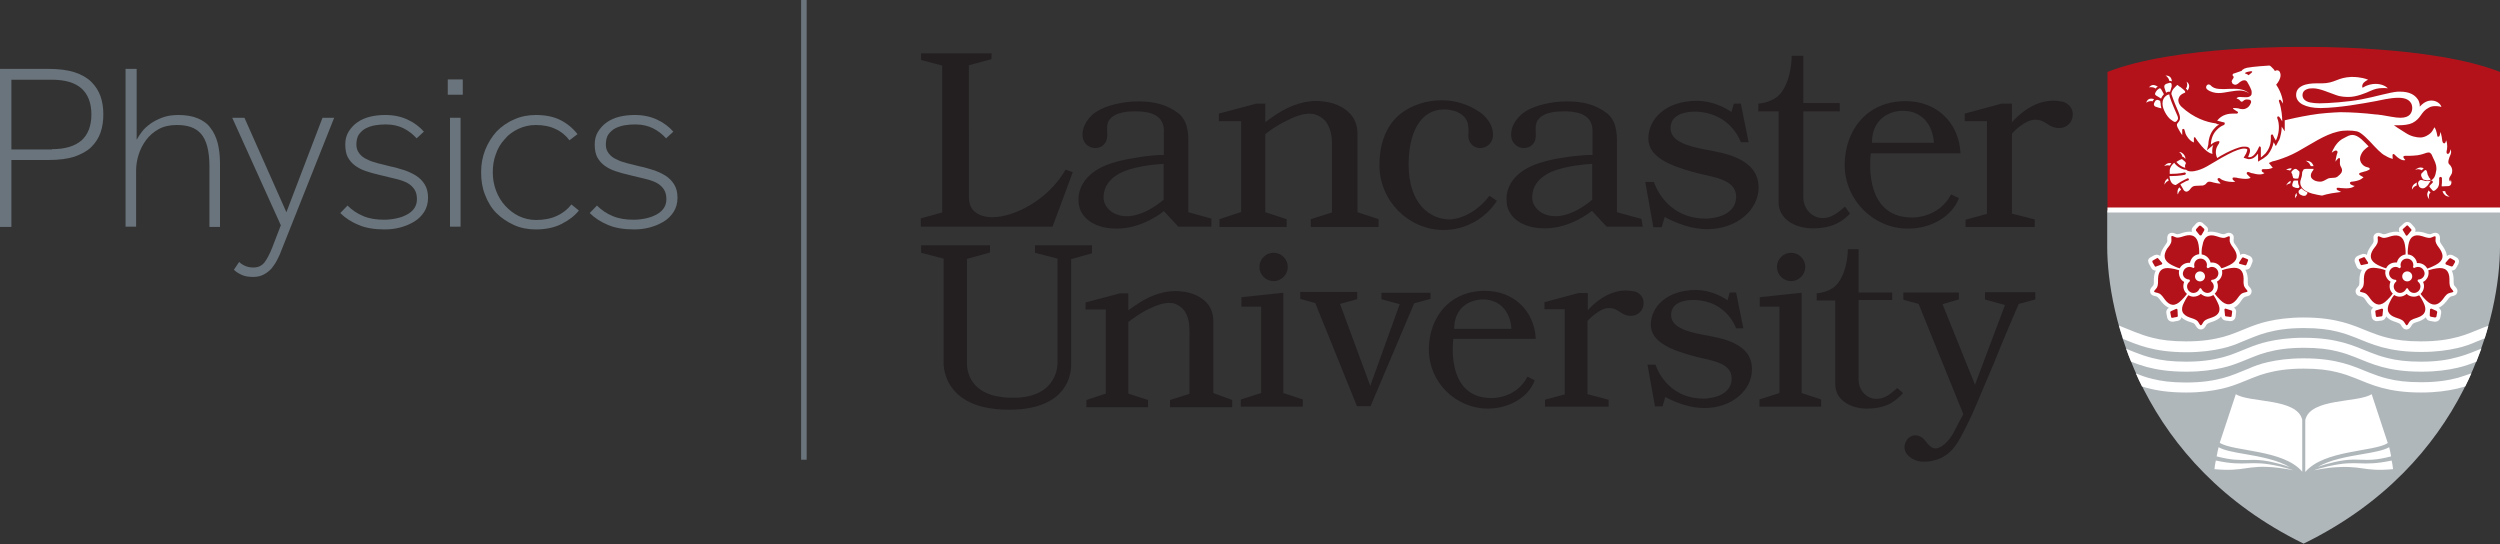 <?xml version="1.0" encoding="utf-8"?>
<!-- Generator: Adobe Illustrator 21.1.0, SVG Export Plug-In . SVG Version: 6.00 Build 0)  -->
<svg version="1.1" id="Layer_1" xmlns="http://www.w3.org/2000/svg" xmlns:xlink="http://www.w3.org/1999/xlink" x="0px" y="0px"
	 viewBox="0 0 900 196" xml:space="preserve" preserveAspectRatio="xMinYmin">
<rect x="0" y="0" width="900" height="196" fill="#333333" stroke="none"/>
<style type="text/css">
	.st0{fill:#B0B7BB;}
	.st1{fill:#B4121B;}
	.st2{fill:#FFFFFF;}
	.st3{fill:#231F20;}
	.st4{fill:#6A747C;}
</style>
<g>
	<g>
		<path class="st0" d="M900,75.7v13.1c0,24.3-11.9,78.2-70.7,106.9c-58.7-28.7-70.7-82.6-70.7-106.9V75.7H900z"/>
	</g>
	<path class="st1" d="M829.3,16.9c0,0,46.1-0.7,70.7,9v49.8H758.7V25.9C783.2,16.2,829.3,16.9,829.3,16.9"/>
	<path class="st2" d="M794.6,32.2c0.6,0.5,1.3,0.8,2,1c0.7,0.2,1.4,0.3,2.1,0.3c1.4,0,2.6-0.3,3.9-0.5c1.3-0.2,2.5-0.4,3.7-0.4
		c1.2,0,2.5,0.3,3.5,1.1c-0.9-0.9-2.2-1.4-3.5-1.6c-1.3-0.2-2.6-0.1-3.9-0.1c-1.3,0.1-2.5,0.1-3.7,0c-1.2-0.1-2.2-0.5-2.9-1.3
		l-0.1-0.1c-0.4-0.3-1-0.3-1.3,0.2C794.1,31.2,794.1,31.8,794.6,32.2L794.6,32.2z M826.7,69.5c-0.5,0.6-0.5,1.3-0.5,1.8
		c0,0,0,0,0,0.1c0-0.1,0.1-0.1,0.1-0.2c0.2-0.3,0.4-0.6,0.6-0.8c-0.1-0.2-0.1-0.4-0.1-0.7C826.7,69.6,826.7,69.5,826.7,69.5
		 M827.8,67.2c-0.2-0.4-0.5-1-0.5-1.8c0-0.1,0-0.2,0-0.4v0c-0.3,0-0.6,0-0.9,0c0,0-0.1,0-0.1,0h-0.1c-0.1,0-0.2,0-0.2,0
		c-0.1,0-0.2,0-0.3,0.1c-0.1,0.1-0.2,0.3-0.3,0.7c-0.1,0.2-0.2,0.5-0.2,0.8c0,0.1,0,0.3,0.1,0.4c0.1,0.1,0.1,0.2,0.3,0.3
		c0.7,0.3,1.1,0.4,1.5,0.4h0.1c0.1,0,0.2,0,0.4-0.1C827.7,67.4,827.8,67.3,827.8,67.2 M828.1,68.1c-0.1,0.1-0.2,0.2-0.3,0.3
		c0,0-0.1,0.1-0.2,0.2c-0.1,0.1-0.1,0.2-0.1,0.2c0,0.1,0,0.2,0,0.3c0,0.2,0,0.4,0.2,0.6c0.1,0.2,0.4,0.4,0.9,0.6
		c0.4,0.2,0.6,0.2,0.9,0.2c0.5,0,0.7-0.2,0.9-0.5c0.2-0.2,0.3-0.5,0.3-0.7c-0.8-0.4-1.6-0.9-2.2-1.5C828.3,68,828.2,68,828.1,68.1
		 M823.4,66.1c-0.2,0.3-0.3,0.5-0.4,0.7c0.1,0,0.1-0.1,0.2-0.2c0.5-0.4,0.9-0.5,1.3-0.6c0-0.2,0.1-0.3,0.1-0.4l0-0.1v0
		c0-0.1,0.1-0.3,0.1-0.4C824.1,65.3,823.7,65.7,823.4,66.1 M852.6,60.3c-0.4-0.1-0.9-0.2-1.4-0.5c-1-0.6-1.6-1.7-1.6-2.6
		c0-0.9,0.5-2.1,1.3-3c0.6-0.6,1.2-1.1,1.8-1.5c0,0-2.2-2.3-2.5-2.5c-0.7-0.6-1.5-1.2-2.5-1.5c-1-0.3-2,0-2.9,0.5
		c-0.6,0.3-1.2,0.6-1.7,0.9c-2.2,1.4-3.3,3.9-3.7,4.9c0.1-0.1,0.2-0.2,0.3-0.2c0.4-0.3,0.7-0.5,1-0.6c0.1,0,0.2,0,0.3,0
		c0.2,0,0.3,0.1,0.4,0.2c0.1,0.1,0.1,0.2,0.1,0.4c0,0.2,0,0.4-0.1,0.4c0,0,0,0.1-0.1,0.3c-0.1,0.2-0.1,0.5-0.2,0.8
		c-0.1,0.5-0.3,1.2-0.3,1.9c0.4-0.7,0.9-1.1,0.9-1.1c0,0,0,0,0.1-0.1c0.1,0,0.1-0.1,0.3-0.1c0.1,0,0.2,0,0.2,0.1
		c0,0.1,0.1,0.1,0.1,0.2c0,0.1,0,0.2,0,0.3c0,0.8-0.2,1.7,0.3,2.5c0.4,0.7,0.6,1.2,0.3,2c-0.3,0.6-1,1.2-1.5,1.6
		c-0.3,0.2-0.7,0.4-1.3,0.4c-0.5,0.1-1.2,0-1.9,0.2c-0.8,0.3-1.5,0.9-2.3,1.1c-0.2,0.1-0.5,0.1-0.8,0.1c-1,0-2.1-0.3-2.8-1
		c-0.4-0.4-0.5-0.8-0.5-1.2c0-1.1,0.9-1.9,0.9-2l0-0.1c0-0.1,0.1-0.1,0.1-0.2l0-0.1c0,0-0.1,0-0.2,0c-0.1,0-0.2,0-0.4,0
		c-0.8,0-2.2,0-2.2,0c0,0-0.5,0-0.9,0.3l0,0.1c0,0-0.1,0.1-0.1,0.2c-0.1,0.1-0.2,0.3-0.3,0.6c-0.1,0.4,0,0.9-0.2,1.6
		c-0.1,0.6-0.5,1.4-0.5,1.9c0,0.1,0,0.2,0,0.3c0,0.7,0.3,1.3,0.5,1.6c0.8,1.2,2.4,1.9,3.8,2.3c1.5,0.4,2.8,0.6,3.4,0.7
		c0.1,0,0.2,0,0.2,0c0.2-0.1,2.5-0.7,3.3-0.8c0.8-0.1,2.7-0.4,3.5-0.5c0,0-1.2-0.6-1.2-0.6c0,0-0.1,0-0.2-0.1
		c-0.1-0.1-0.2-0.2-0.2-0.4c0-0.1,0-0.1,0-0.2c0.1-0.1,0.1-0.2,0.2-0.2c0.1,0,0.2,0,0.3,0c0.1,0,0.2,0,0.2,0c0,0,0.3,0,0.8,0.1
		c0.5,0,1.1,0.1,1.8,0.1c0.5,0,1,0,1.4-0.1c1-0.1,1.6-0.6,1.8-0.8c-0.1,0-0.1,0-0.2,0c-0.2,0-0.4-0.1-0.6-0.2
		c-0.2-0.1-0.5-0.2-0.6-0.3c-0.1,0-0.1-0.1-0.2-0.2c-0.1-0.1-0.1-0.2-0.1-0.3c0,0,0-0.1,0-0.1c0-0.1,0.1-0.2,0.1-0.2
		c0.1,0,0.1-0.1,0.2-0.1c0.1-0.1,0.3-0.1,0.3-0.1c0,0,0.4,0,0.9-0.1c0.5-0.1,1.1-0.2,1.6-0.4c0.7-0.2,1.5-0.8,1.8-1.1
		c-0.1,0-0.3-0.1-0.4-0.2c-0.3-0.2-0.8-0.4-1-0.6c0,0-0.1-0.1-0.1-0.1c-0.1-0.1-0.1-0.2-0.1-0.3l0-0.1c0-0.1,0.1-0.1,0.2-0.2
		c0.1,0,0.1-0.1,0.2-0.1c0.1,0,0.3-0.1,0.3-0.1c0,0,0.1,0,0.3-0.1c0.2,0,0.4-0.1,0.7-0.2c0.6-0.1,1.2-0.3,1.7-0.6
		c0.3-0.1,0.4-0.3,0.5-0.4c0,0,0,0-0.1,0C853,60.4,852.8,60.4,852.6,60.3 M881.9,65.2c-0.1-0.2-0.2-0.4-0.2-0.7c0-0.5,0.3-1,0.6-1.4
		c0-0.1,0.1-0.1,0.1-0.2c0.3-0.4,0.4-0.9,0.4-1.4c0-0.7-0.2-1.6-1.2-2.5c0,0-0.2-0.2-0.2-0.7c0-0.4,0.1-0.9,0.4-1.7
		c0.3-0.7,0.6-1.3,0.6-1.9c0-0.3-0.1-0.6-0.2-1c-0.1,0.5-0.3,1.7-1,1.7c-0.5,0-0.5-0.7-0.4-1.1c0-0.1,0-0.2,0.1-0.4
		c0-0.3,0.1-0.7,0.1-1.2c0-0.7-0.1-1.5-0.4-2.2c-0.1,0.5-0.2,0.8-0.4,1c-0.1,0.1-0.2,0.1-0.3,0.1c-0.2,0-0.3-0.1-0.4-0.2
		c-0.1-0.1-0.1-0.2-0.2-0.4c-0.1-0.2-0.1-0.5-0.1-0.5c0,0-0.1-0.6-0.2-1.3c-0.1-0.6-0.3-1.3-0.5-1.7c0,0.2-0.1,0.5-0.1,0.8
		c-0.1,0.3-0.1,0.9-0.6,0.9c-0.3,0.1-0.4-0.2-0.4-0.5c-0.1-0.3-0.1-0.6-0.2-0.9c-0.1-0.5-0.3-1.1-0.5-1.5c-0.1-0.2-0.2-0.4-0.3-0.5
		c0,0.1-0.1,0.1-0.1,0.2c-0.1,0.2-0.2,0.4-0.4,0.7c-0.3,0.6-0.8,1.2-1.5,1.7c-1.3,0.9-2.3,1.1-3.1,1.1c-1.3,0-3.4-0.4-5.2-1.6
		c-1-0.7-2.8-1.7-4-2.6l-0.3-0.2l0.4,0c0.4,0,0.8,0,1.2,0c1.8,0,3.7-0.2,5-0.8c1.6-0.8,2.4-1.8,3.1-2.8c0.7-1,1.4-2,2.8-2.7
		c0.8-0.5,1.7-0.6,2.5-0.6c1,0,1.8,0.2,2.1,0.3c-0.3-1.2-1.8-2.3-3.6-2.3c-1.3,0-2.7,0.6-4,2l-0.2,0.2l0-0.3l0-0.1c0,0,0-0.1,0-0.2
		c0-0.1,0-0.3-0.1-0.6c-0.1-0.5-0.3-1.1-0.8-1.7c-0.9-1.2-2.6-2.5-6.1-2.5c-0.3,0-0.6,0-0.9,0c-2.9,0.2-8.3,1.9-13.2,2.8
		c-4.8,0.9-12,1.4-15,1.4c-1.1,0-2.3-0.1-3.3-0.3c-1-0.2-1.8-0.6-2.3-1.2c-0.3-0.4-0.5-0.9-0.5-1.4c0-1.1,0.6-1.8,1.4-2.1
		c0.8-0.4,1.7-0.4,2.4-0.4c2.4,0,5.6,1.5,8.2,2.4c1.8,0.7,3.7,0.7,4.7,0.7c2.7,0,6.1-1.4,7.8-2.2c1.4-0.6,2.5-1,4.6-1
		c0.5,0,1,0,1.6,0.1c-0.7-0.8-2.3-1.6-4.4-1.6c-1.3,0-2.9,0.3-4.5,1.3l-0.1,0.1l-0.1-0.1c-0.1-0.1-0.1-0.3-0.1-0.5
		c0-0.4,0.2-0.9,0.6-1.3c0.4-0.4,0.9-0.7,1.5-1c-0.4-0.2-1.1-0.4-1.9-0.6c-1-0.2-2.3-0.4-3.7-0.4c-0.2,0-0.3,0-0.5,0
		c-2.3,0.1-3.8,0.6-5.3,1.2c-1.5,0.6-3,1.1-5.1,1.1c-0.2,0-0.4,0-0.6,0c-0.4,0-0.9,0-1.3,0c-2,0-3.9,0.2-5.3,0.9
		c-1.4,0.7-2.2,1.7-2.2,3.3c0,1.4,0.8,2.6,2.3,3.4c1.5,0.8,3.7,1.3,6.4,1.3c0.1,0,0.1,0,0.2,0c6.8-0.1,14.9-1.6,19.8-2.5
		c1.6-0.3,5.1-1.2,8.1-1.2c1.3,0,2.6,0.2,3.5,0.8c0.9,0.6,1.5,1.5,1.5,2.9c0,0.7-0.2,1.6-0.8,2.3c-0.6,0.7-1.7,1.2-3.4,1.2
		c-2,0-4.3-0.6-7-1l-0.2,0c-0.6-0.1-1.2-0.2-1.8-0.2c-4-0.5-9.2-0.8-12.1-0.8c-0.3,0-0.5,0-0.8,0c-2.2,0.1-6.5,0.3-10.5,1
		c-4.2,0.7-8.1,1.6-9.3,1.9v0.2l0,3.8l-1.1-1.7c0,0.1,0,0.1,0,0.2c0,1.6-0.4,3-0.6,3.8c-0.2,0.5-0.3,0.9-0.5,1.1
		c0,0.1-0.1,0.1-0.1,0.2l-0.9,1.7l-0.8-1.4c-0.3,1.6-1,3.1-2,4.4c-0.2,0.3-0.8,0.8-1.4,1.2c0,0-0.1,0.1-0.1,0.1
		c-0.2,0.1-0.4,0.2-0.5,0.3l-1.6,1v-2.9c-0.3,0.4-0.7,0.8-1,1.1c-0.7,0.6-1.4,0.9-2.2,0.9c-0.3,0-0.5,0-0.7-0.1l-1.3-0.4l0.7-1.2
		c0.1-0.1,0.2-0.3,0.3-0.6c0.3-0.6,0.3-0.9,0.3-1.1c0,0,0-0.2-0.1-0.2c-0.1-0.1-0.3-0.2-0.8-0.2c-0.2,0-0.4,0-0.6,0
		c-0.8,0.1-2.5,0.5-5.5,2.1c-1.6,0.8-3.1,1.7-4.6,2.6c-1,0.6-1.9,1.1-2.9,1.7c-1.4,0.8-2.9,1.4-4.5,1.7c-0.4,0.1-0.9,0.1-1.3,0.1
		c-0.7,0-1.3-0.2-1.7-0.6c-0.7,0-1.3-0.2-1.9-0.5c-0.6-0.3-1.2-0.7-1.6-1.1c-0.3-0.3-0.6-0.6-0.8-0.9c-0.8,0.7-1.5,1.6-1.6,2.7
		c0,0.3,0,0.6,0,0.9c0,0.1,0,0.3,0,0.4c0.1,0,0.3,0,0.4,0c3.1,0,4.9-0.5,4.9-0.5l0.1,0c0.2,0,0.3,0.1,0.4,0.3l0,0.1
		c0,0.2-0.1,0.3-0.3,0.4c0,0-1.8,0.5-5.2,0.5c-0.1,0-0.2,0-0.4,0c0.1,0.9,0.3,1.7,0.7,2.3c0.5,0.7,1.2,0.9,1.5,0.9c0,0,0.1,0,0.1,0
		c2.5-1.8,4.2-2.3,4.2-2.4c0,0,0.1,0,0.1,0c0.2,0,0.3,0.1,0.4,0.3c0,0,0,0.1,0,0.1c0,0.2-0.1,0.3-0.3,0.4l-0.1,0
		c-0.1,0-0.2,0.1-0.3,0.1c-0.3,0.1-0.7,0.3-1.2,0.6c-0.3,0.2-0.7,0.4-1.1,0.6c0,0,0,0.1,0,0.1c0,0.1,0,0.2,0.1,0.3
		c0.4,0.6,0.8,1.3,1,1.7c0.2,0.3,0.6,0.6,1,0.6c0.4,0,1-0.3,1.6-1.2c0.4-0.5,0.9-0.9,1.8-0.9l2.3-0.1l0,0c0,0,0.1,0,0.1,0
		c0.1,0,0.2,0,0.4-0.1c0.3-0.1,0.7-0.3,0.9-0.6c0.2-0.2,0.3-0.4,0.5-0.5c0.2-0.1,0.4-0.2,0.6-0.2c0.4,0,0.9,0.1,1.5,0.3
		c1,0.2,1.7,0.4,2.2,0.4c0.2,0,0.3,0,0.4-0.1c-0.1-0.1-0.2-0.2-0.3-0.3c-0.2-0.2-0.5-0.5-0.6-0.7c-0.1-0.2-0.2-0.3-0.2-0.5
		c0-0.1,0-0.2,0.1-0.2c0.1-0.1,0.3-0.2,0.4-0.2c0.2,0,0.3,0.1,0.4,0.1c0.1,0.1,0.2,0.2,0.2,0.2c0.9,0.7,2.7,1.1,4.2,1.1
		c0.4,0,0.8,0,1.1-0.1c-0.2-0.1-0.6-0.4-0.8-0.6c-0.1-0.1-0.2-0.3-0.2-0.5c0-0.1,0-0.2,0.1-0.3c0.1-0.1,0.3-0.1,0.5-0.1
		c0.4,0,1,0.1,1,0.1c0,0,0.1,0,0.3,0.1c0.2,0,0.4,0.1,0.7,0.1c0.6,0.1,1.3,0.2,2,0.2c0.8,0,1.5-0.1,1.9-0.4
		c-0.7-0.7-1.2-1.2-1.2-1.2c0,0-0.2-0.2-0.2-0.4c0-0.1,0-0.2,0.1-0.3c0.1-0.1,0.2-0.2,0.4-0.2c0.3,0,0.6,0.2,0.6,0.2
		c0,0,0.1,0,0.3,0.1c0.2,0.1,0.5,0.2,0.8,0.2c0.7,0.2,1.6,0.4,2.4,0.4c0.7,0,1.4-0.1,1.8-0.5c-0.6-0.2-0.9-0.5-0.9-0.6
		c0,0-0.1-0.2-0.1-0.4c0-0.1,0-0.2,0.1-0.2c0.1-0.1,0.2-0.2,0.3-0.2c0.1,0,0.2,0,0.3,0c0.1,0,0.1,0,0.2,0c0.3,0,0.5,0,0.7,0
		c1.4,0,2.1-0.4,2.4-0.5l-1.4-1.7c0.2-0.1,0.5-0.3,0.6-0.3c0.2-0.1,0.4-0.2,0.7-0.3c0.5-0.1,1.3-0.3,2.2-0.6
		c1.8-0.6,4.3-1.5,6.8-2.9c4.9-2.7,9.7-6.1,14.5-7.2c1.2-0.3,2.4-0.4,3.5-0.4c1.3,0,2.5,0.1,3.4,0.3c0.9,0.2,1.9,1,3,2
		c1.1,1,2.2,2.2,3.2,3.3c1.1,1.2,2.1,2.1,2.5,2.4c0.1,0.1,0.2,0.2,0.2,0.2c0,0,0.1,0.1,0.4,0.3c0.2,0.2,0.6,0.4,1,0.6
		c0.8,0.5,1.7,0.9,2.6,1.1c0-0.3-0.4-2.1,0.4-1.7c0.3,0.1,0.5,0.5,0.8,0.7c0.3,0.3,0.7,0.6,1,0.8c0.6,0.4,1.2,0.7,1.8,0.7
		c0.2,0,0.4,0,0.5-0.1c-0.4-0.4-0.6-0.8-0.6-0.8c0,0-0.1-0.1-0.1-0.3c0-0.1,0.1-0.2,0.2-0.3c0.1-0.1,0.3-0.1,0.6-0.1
		c0.1,0,0.2,0,0.3,0c0.2,0,0.6,0,1.1,0c0.8,0,1.9-0.1,2.9-0.2c1.3-0.2,2.5-0.6,3-0.8c0.2-0.1,0.3-0.1,0.3-0.1c0,0,0.4-0.1,0.7-0.1
		c0.2,0,0.4,0,0.6,0.2c0.3,0.2,0.5,0.5,0.6,0.8c0.1,0.3,0.3,0.7,0.4,0.9c0.4,0.9,1.2,2.1,1.2,3.9c0,0.3,0,0.6-0.1,0.9
		c-0.1,0.5-0.2,1.5-0.7,2.3c-0.9,1.3-1.8,1.3-1.9,1.3c0,0-0.2,0-0.5,0c-0.2,0-0.4,0-0.6,0c-0.6-0.1-1.3-0.4-1.7-0.4
		c-0.1,0-0.3,0-0.4,0.1c-0.5,0.3-0.6,0.6-0.7,1c0,0.4,0.2,0.8,0.3,1l0,0c0,0,0,0.1,0,0.1c0,0.1,0.1,0.2,0.2,0.3
		c0.2,0.2,0.5,0.5,1.1,0.5c0.1,0,0.1,0,0.2,0c0.4,0,0.9-0.3,1.2-0.6c0.3-0.3,0.6-0.6,0.7-0.7l0-0.1l0.8-1.2c0,0,0-0.1,0.1-0.1
		c0.1-0.1,0.2-0.1,0.3-0.1c0.1,0,0.1,0,0.2,0.1c0.2,0.1,0.2,0.2,0.2,0.4c0,0.1,0,0.2,0,0.2c0,0.1,0,0.1-0.1,0.1c0,0-0.1,0.1-0.2,0.2
		c-0.1,0.1-0.2,0.3-0.4,0.4c-0.3,0.3-0.5,0.6-0.5,0.6l0,0c0,0,0,0.1,0,0.1c0,0.1,0,0.2,0.2,0.4c0.2,0.2,0.4,0.5,0.6,0.7
		c0.2,0.2,0.3,0.4,0.5,0.5c0.5,0.2,1.1-0.5,1.4-0.8c0.3-0.3,0.5-0.6,0.6-1c0.2-0.5,0.2-1.1,0.2-1.6c0-0.3,0-0.5,0-0.7
		c0-0.2,0-0.3,0-0.3c0,0,0-0.1,0-0.1c0-0.1,0-0.2,0.1-0.3c0.1-0.1,0.2-0.2,0.3-0.2l0.1,0c0.2,0,0.3,0.1,0.4,0.2
		c0.1,0.1,0.1,0.2,0.1,0.2v0.4c0,0.3,0,0.8,0,1.2c0,0.4-0.1,0.8-0.1,1.1c0,0.1,0,0.1,0,0.1c0,0.1,0,0.1,0,0.1c0,0,0.1,0.1,0.1,0.1
		c0.1,0,0.2,0,0.3,0c0,0,2-0.1,2-0.1h0c0.1,0,0.3,0,0.6-0.2c0.2-0.1,0.4-0.4,0.5-0.9c0-0.1,0-0.2,0-0.3c0-0.4-0.1-0.7-0.3-0.9
		C882.3,65.5,882.1,65.4,881.9,65.2 M825.5,63.8c0,0,0,0.1,0,0.1c0,0.1,0,0.2,0.1,0.2c0.1,0.1,0.3,0.1,0.7,0.2c0.2,0,0.4,0,0.5,0
		c0.2,0,0.4,0,0.6-0.1c0-0.1,0.1-0.3,0.1-0.4c0.1-0.3,0.2-0.6,0.2-0.8c0.1-0.2,0.1-0.5,0.1-0.7c0-0.1,0-0.3,0-0.5
		c-0.3-0.3-0.7-0.7-0.9-0.8c-0.1-0.1-0.3-0.2-0.5-0.2c-0.2,0-0.3,0-0.6,0.2c-0.2,0.1-0.4,0.3-0.6,0.5c-0.2,0.2-0.3,0.3-0.3,0.5
		c0,0.1,0,0.2,0.1,0.4c0.3,0.4,0.3,0.7,0.3,1C825.5,63.6,825.5,63.7,825.5,63.8 M824.6,60.6c-0.7,0-1.2,0.3-1.6,0.6
		c0.1,0,0.1,0,0.2,0c0.1,0,0.2,0,0.3,0c0.4,0,0.7,0.1,0.9,0.2c0.2-0.2,0.4-0.4,0.6-0.6C825,60.6,824.8,60.6,824.6,60.6 M784.6,67.4
		c-0.6,0.6-0.7,1.2-0.7,1.8c0,0.3,0,0.6,0.1,0.8c0-0.1,0-0.1,0.1-0.2c0.2-0.8,0.7-1.2,1.1-1.5c-0.1-0.2-0.2-0.3-0.3-0.5
		C784.7,67.6,784.6,67.5,784.6,67.4 M880.3,69L880.3,69l0-0.2l-0.7,0h0h0c-0.1,0-0.2,0-0.3,0c0.2,0.8,0.7,1.3,1.1,1.6
		c0.5,0.3,1,0.4,1.4,0.4c0,0,0.1,0,0.1,0c-0.1,0-0.1-0.1-0.2-0.1C880.7,70.1,880.4,69.4,880.3,69 M874.5,68.8
		c-0.1-0.1-0.2-0.2-0.2-0.3c-0.3,0.6-0.5,1.1-0.5,1.5c0,0.8,0.5,1.5,0.8,1.8c0-0.1,0-0.1-0.1-0.2c-0.1-0.3-0.1-0.5-0.1-0.8
		c0-0.7,0.2-1.1,0.4-1.3l0,0l0.2-0.2c0,0,0-0.1-0.1-0.1C874.8,69.1,874.6,68.9,874.5,68.8 M831.9,59.8c0.2,0,0.4,0,0.5,0
		c0.1,0,0.2,0,0.3,0h0c0.1,0,0.2,0,0.2,0c-0.3-0.8-0.7-1.3-1.1-1.5c-0.5-0.3-1-0.4-1.4-0.4c-0.1,0-0.2,0-0.3,0
		c0.1,0,0.1,0.1,0.2,0.1c1,0.5,1.3,1.2,1.4,1.5v0L831.9,59.8z M868.6,66.9c-0.3,0.5-0.3,1-0.3,1.4v0c0-0.1,0.1-0.1,0.1-0.2
		c0.5-0.9,1.2-1.2,1.6-1.3c0-0.1,0-0.3,0-0.4c0-0.2,0-0.4,0.1-0.6c0,0,0,0,0-0.1C869.2,66.1,868.8,66.5,868.6,66.9 M871.6,63
		c0,0.5,0.3,1,0.6,1.4c0.2,0.3,0.5,0.3,0.9,0.4c0.4,0.1,0.7,0.2,1.1,0.1c0.3,0,1-0.1,0.7-0.5c-0.2-0.2-0.3-0.4-0.5-0.6
		c-0.1-0.3-0.2-0.6-0.4-0.8c-0.1-0.4-0.2-0.8-0.3-1.2c0-0.1-0.1-0.3-0.2-0.4c-0.1-0.1-0.2-0.2-0.3-0.2c-0.1,0-0.2,0.1-0.4,0.2
		c-0.7,0.7-0.8,0.8-1.1,1.1C871.7,62.6,871.6,62.8,871.6,63 M871.8,61.3L871.8,61.3c0.2-0.1,0.3-0.3,0.5-0.5
		c0.1-0.1,0.2-0.2,0.3-0.2c-0.4-0.2-0.8-0.3-1.2-0.3c-0.6,0-1.1,0.3-1.5,0.5c-0.2,0.1-0.3,0.3-0.5,0.4c0.1,0,0.1-0.1,0.2-0.1
		c0.4-0.1,0.7-0.2,1-0.2C871.2,61,871.5,61.1,871.8,61.3L871.8,61.3z M785.6,55.1c-0.4-0.3-0.8-0.4-1.2-0.4c0.1,0,0.1,0.1,0.2,0.1
		c0.8,0.6,1,1.3,1.1,1.7c0.1,0,0.1,0,0.1,0l0.1,0l0,0l0.1,0h0c0,0,0.4,0.3,0.8,0.7C786.7,56.2,786.2,55.5,785.6,55.1 M781.1,58.7
		c-0.7,0-1.2,0.3-1.5,0.6c-0.2,0.2-0.4,0.3-0.5,0.5c0.1,0,0.1-0.1,0.2-0.1c0.4-0.1,0.7-0.2,1-0.2c0.3,0,0.6,0.1,0.8,0.1
		c0.2-0.3,0.4-0.5,0.6-0.8C781.5,58.7,781.3,58.7,781.1,58.7 M786.9,58.9L786.9,58.9l0-0.1c0-0.1,0-0.3-0.3-0.6
		c-0.2-0.2-0.5-0.4-0.7-0.6c-0.2-0.1-0.3-0.2-0.3-0.3l0,0c0,0-0.1,0-0.1,0c-0.1,0-0.2,0-0.4,0.1c0,0-0.1,0-0.2,0.1
		c-0.1,0-0.2,0.1-0.4,0.2c-0.3,0.1-0.6,0.4-1,0.6c0.1,0.1,0.1,0.2,0.2,0.2c0.4,0.5,1.1,1.1,1.9,1.5c0.3,0.2,0.7,0.3,1.1,0.4
		c0-0.2-0.1-0.3-0.1-0.5C786.6,59.4,786.8,59,786.9,58.9L786.9,58.9z M781.9,34.4c0.4,1.4,1.7,4.4,2.3,5.8c0.2,0.5,0.3,0.8,0.3,0.8
		c0,0,0.3,0.7,0.3,1.5c0,0.4-0.1,0.8-0.3,1.1c-0.3,0.4-0.6,0.8-0.6,0.8v0l0,0h0l0,0l0,0c0,0-0.1,0.1-0.1,0.1
		c-0.1,0.1-0.1,0.3-0.1,0.6c0,0.2,0.1,0.5,0.3,0.9c0,0,0.2,0.4,0.5,0.9c0.3,0.5,0.6,1.1,0.8,1.3c0.1,0.1,0.1,0.2,0.2,0.3
		c0.1,0.1,0.1,0.1,0.1,0.1l0-0.1c0-0.1,0-0.2,0-0.5c0,0,0-0.1,0-0.1v-0.1c0-0.3,0-0.7,0-1c0-0.3,0.2-0.4,0.4-0.4
		c0.2,0,0.3,0.1,0.4,0.3c0.1,0.2,0.1,0.6,0.3,1v0c0,0,0,0,0,0.1c0,0.1,0.1,0.2,0.1,0.3c0.1,0.3,0.3,0.7,0.6,1.1
		c0.5,0.8,1.3,1.7,2.4,2.1c0-0.1,0-0.3,0-0.4c0-0.5,0-0.9,0-1c0,0,0-0.1,0-0.1c0-0.1,0-0.1,0-0.2c0-0.1,0.1-0.2,0.2-0.2h0h0
		c0.1,0,0.1,0,0.2,0.1c0.1,0,0.1,0.1,0.2,0.1c0.1,0.1,0.1,0.1,0.1,0.2h0l0,0.1c0,0,0.1,0.1,0.2,0.2c0.1,0.1,0.2,0.4,0.4,0.6
		c0.4,0.5,0.9,1.2,1.5,1.9c1.1,1.3,2.6,2.6,3.9,2.8c-0.1-0.4-0.1-0.7-0.1-1.1c0-0.7,0.1-1.5,0.4-2.1c-0.1,0.1-0.3,0.2-0.4,0.3
		l-1.9,1.6L795,52c0.1-2.4,0.9-4.5,2.4-6c0.4-0.5,1-0.9,1.5-1.2c-0.2,0-0.4-0.1-0.6-0.1c-0.1,0-0.2,0-0.2-0.1l-0.5-0.2
		c-3.2-0.4-7.9-1.9-12.3-6c-0.5-0.5-1.1-1.3-1.1-2.3c0-0.5,0.2-1,0.5-1.5c0.4-0.5,1-0.9,1.8-1.2l0,0h0l0,0l0,0l0.1-0.1
		c0.1-0.1,0.1-0.1,0.1-0.2c0-0.1-0.1-0.4-0.7-0.9c-0.7-0.6-1.2-1-1.6-1.2c-0.3-0.3-0.5-0.4-0.5-0.4l0,0l0,0l0,0c0,0-0.2,0-0.4,0.3
		c-0.4,0.4-1.8,1.5-1.8,3C781.8,34,781.8,34.2,781.9,34.4 M808.7,26.6c0.3,0.1,0.5,0.3,0.7,0.4c0,0,0.1,0.1,0.1,0.1l0.1-0.1
		c0,0,0.3-0.3,0.6-0.5c0.1-0.1,0.7-0.5,0.6-0.7c-0.1-0.4-1.6,0.1-1.8,0.1c-0.2,0.1-0.4,0.1-0.5,0.2c-0.1,0-0.1,0.1-0.2,0.1l-0.1,0.1
		C808.1,26.5,808.6,26.5,808.7,26.6 M803.4,29.4L803.4,29.4c0-0.3,0.2-0.6,0.3-0.8c0.2-0.3,0.5-0.6,0.4-1c-0.1-0.2-0.4-0.4-0.4-0.6
		c0-0.1,0.1-0.2,0.2-0.4c0.1-0.1,0.3-0.2,0.5-0.2c0.6-0.2,2.5-0.9,2.6-0.9c0.2-0.2,0.2-0.4,0.5-0.5c0.2-0.2,0.6-0.4,1.4-0.6
		c2-0.4,7.5-0.8,8-0.8c0.2,0,0.4,0.1,0.6,0.3c0.3,0.3,0.7,0.7,1,1c0.1,0.2,0.3,0.3,0.3,0.4c0.1,0.1,0.1,0.2,0.1,0.2l0.1,0.1l0.1-0.1
		c0,0,0.1-0.1,0.2-0.1c0.1,0,0.3-0.1,0.4-0.1c0.2,0,0.5,0.1,0.7,0.2c0.2,0.2,0.4,0.4,0.5,0.9c0.1,0.2,0.1,0.5,0.1,0.7
		c0,1.3-0.9,2.6-1.5,3.3l-0.1,0.1l0.1,0.1c2,3,2.4,5.8,2.4,6.7c-0.2-0.4-0.6-0.9-0.6-0.9c0,0-0.1-0.1-0.1-0.2
		c-0.1-0.1-0.2-0.2-0.3-0.3c-0.1,0-0.1,0-0.1,0c-0.1,0-0.2,0-0.3,0.1c-0.1,0.1-0.1,0.2-0.1,0.3c0,0.1,0,0.2,0.1,0.4
		c0.9,2.6,1.1,5.4,1.1,6.9v0.1c-0.3-0.6-0.9-1.4-0.9-1.4c-0.2-0.3-0.3-0.4-0.5-0.4c-0.1,0-0.2,0.1-0.3,0.1c-0.1,0.1-0.1,0.2-0.1,0.3
		c0,0.1,0,0.1,0,0.2c0.5,1.2,0.6,2.4,0.6,3.4c0,1.4-0.3,2.6-0.6,3.5c-0.1,0.4-0.3,0.8-0.4,1c0,0.1-0.1,0.1-0.1,0.2
		c-0.1-0.1-0.2-0.3-0.3-0.5c-0.2-0.4-0.5-0.8-0.6-1.2c-0.1-0.2-0.1-0.3-0.2-0.4c-0.1-0.1-0.2-0.1-0.3-0.1c-0.1,0-0.2,0.1-0.3,0.2
		c-0.1,0.1-0.1,0.2-0.1,0.4c0,0.1,0,0.1,0,0.2c0,0.3,0,0.5,0,0.8c0,2.4-1,4.1-1.9,5.2c-0.5,0.5-1,0.9-1.3,1.2
		c-0.2,0.1-0.3,0.2-0.4,0.3c0-0.6,0-2.6,0-3.4c0-0.1,0-0.3-0.1-0.4c-0.1-0.1-0.2-0.2-0.3-0.2c-0.1,0-0.2,0-0.2,0.1
		c-0.1,0.1-0.1,0.1-0.1,0.2c-0.7,1.6-1.4,2.5-2,3c-0.6,0.5-1.1,0.6-1.5,0.6c-0.2,0-0.3,0-0.4-0.1c0.1-0.1,0.2-0.4,0.3-0.7
		c0.2-0.5,0.4-1,0.4-1.6c0-0.4-0.1-0.8-0.4-1c-0.3-0.3-0.8-0.4-1.5-0.4c-0.2,0-0.4,0-0.7,0c-1.6,0.2-3.9,1.2-5.9,2.2
		c-1.6,0.8-2.9,1.6-3.3,1.9c-0.4-0.8-0.5-1.5-0.5-2.2c0-0.9,0.3-1.7,0.6-2.2c0.1-0.3,0.3-0.5,0.4-0.6c0.1-0.1,0.1-0.1,0.1-0.2l0-0.1
		c0,0,0.1-0.1,0.1-0.2c0.1-0.1,0.1-0.2,0.1-0.3c0-0.1,0-0.2-0.1-0.2c-0.1-0.1-0.2-0.1-0.3-0.1c-0.8,0.1-1.5,0.4-1.9,0.7
		c-0.3,0.2-0.6,0.4-0.8,0.6c0.1-2.6,1.1-4.3,2.1-5.3c1-1.1,2.1-1.6,2.4-1.7c0.2-0.1,0.4-0.2,0.4-0.3c0.1-0.1,0.1-0.2,0.1-0.3
		c0-0.1,0-0.1,0-0.2c0-0.1-0.1-0.1-0.1-0.2c-0.2-0.1-0.4-0.1-0.4-0.1c0,0-0.6-0.1-1.2-0.3c-0.3-0.1-0.6-0.1-0.8-0.2
		c-0.1,0-0.1,0-0.2-0.1c1.7-2.2,4.2-2.5,5.5-2.5c0.3,0,0.5,0,0.7,0c0.1,0,0.1,0,0.2,0c0,0,0.1,0,0.1,0c0.1,0,0.2,0,0.3,0
		c0.2,0,0.4,0,0.5-0.1c0.1-0.1,0.2-0.2,0.2-0.3c0-0.2-0.1-0.2-0.2-0.3c-0.1-0.1-0.1-0.1-0.1-0.1c0,0,0,0,0,0c-0.1,0-0.4-0.2-1-0.6
		c-0.2-0.1-0.3-0.2-0.4-0.3c-0.1-0.1-0.1-0.1-0.1-0.2l0-0.1c0.1,0,0.4,0,0.7,0c0.4,0,0.9,0.1,1.1,0.1c0.6,0.2,1.2,0.3,1.7,0.3
		c0.9,0,1.5-0.4,2-0.8c0.4-0.4,0.7-0.9,0.8-1.2c0.1-0.2,0.2-0.4,0.2-0.6c0-0.4-0.2-0.7-0.6-0.8c-0.2,0-0.5-0.1-0.9-0.1
		c-0.4,0-0.9,0.1-1.3,0.5c-0.3,0.3-0.5,0.3-0.6,0.3c-0.1,0-0.1,0-0.2,0l0,0c0,0-0.8-0.8-0.8-0.8c-0.3-0.1-0.5-0.2-0.7-0.3
		c-0.1-0.1-0.1-0.1-0.1-0.1l0-0.1c0,0,0.1-0.1,0.1-0.1c0.5-0.3,0.7-0.3,1.1-0.3c0.4,0,1,0.1,1.9,0.1c0.2,0,0.3,0,0.5,0
		c0.7,0,1.2-0.3,1.5-0.6c0.3-0.3,0.3-0.7,0.3-1.1c0-0.5-0.1-0.8-0.1-0.8c0,0-0.5-1.4-1.5-3c-0.3-0.5-0.7-0.6-1.1-0.6
		c-0.5,0-1.1,0.3-1.5,0.6c-0.4,0.3-0.7,0.6-0.7,0.6c-0.4,0.3-0.7,0.4-1,0.4c-0.4,0-0.7-0.2-1-0.4C803.7,30,803.5,29.7,803.4,29.4
		 M787.5,32.6c0.5-0.6,0.6-1.2,0.6-1.6c0-0.5-0.2-0.9-0.5-1.2c-0.2-0.2-0.3-0.3-0.4-0.4c0,0.1,0,0.2,0.1,0.4c0,0.2,0.1,0.4,0.1,0.6
		c0,0.8-0.3,1.3-0.5,1.5C787.1,32,787.3,32.2,787.5,32.6 M779.2,31.6c0.1,0.3,0.2,0.6,0.3,0.9c0,0.1,0.3,0.9,0.3,0.9
		c0,0,0.1-0.1,0.1-0.1l0,0c0.3-0.2,0.6-0.3,0.9-0.3c0.1,0,0.3,0,0.4,0.1c0.1-0.2,0.2-0.6,0.3-0.9c0.1-0.4,0.2-0.8,0.3-1
		c0-0.1,0-0.3,0-0.5c0-0.2,0-0.5-0.1-0.6c-0.1-0.2-0.2-0.3-0.5-0.3c-0.1,0-0.2,0-0.4,0.1c-0.5,0.1-1.2,0.3-1.5,0.7
		C779.1,31,779.1,31.3,779.2,31.6 M780.9,29.1c0.1,0,0.1,0,0.2,0c0.4,0,0.6,0.1,0.8,0.2c-0.1-0.9-0.4-1.4-0.8-1.7
		c-0.4-0.3-0.9-0.4-1.3-0.4c-0.1,0-0.2,0-0.2,0c0.1,0.1,0.2,0.1,0.3,0.2C780.7,28.1,780.9,28.7,780.9,29.1 M777.7,36.7
		c0-0.1,0-0.2,0-0.3c0-0.1-0.7-0.4-0.8-0.4c-0.3-0.1-0.6,0-0.9,0.2c-0.2,0.3-0.6,0.9-0.6,1.4c0,0.2,0.1,0.4,0.2,0.5
		c0.1,0.2,0.3,0.3,0.7,0.4c0.6,0.2,1.2,0.4,1.8,0.5c-0.2-0.7-0.3-1.4-0.3-2.1C777.7,37,777.7,36.9,777.7,36.7 M781.3,42.9
		c0.9,0.7,1.4,1,1.7,1c0.2,0,0.3-0.1,0.5-0.2c0.1-0.1,0.2-0.3,0.4-0.5c0.1-0.2,0.2-0.4,0.2-0.6c0-0.4-0.2-0.9-0.3-1.1v0
		c-0.1-0.2-2.2-4.9-2.7-6.7c-0.1-0.2-0.1-0.6-0.1-0.7l-0.1-0.1c0,0-0.1,0-0.1,0c-0.1,0-0.4,0.1-0.6,0.2c-1.3,0.8-1.7,1.9-1.7,3.1
		C778.5,39.4,780.2,42,781.3,42.9 M779.5,65.2c-0.2,0.4-0.3,0.9-0.3,1.2c0,0,0,0.1,0,0.1c0-0.1,0.1-0.1,0.1-0.2
		c0.4-0.7,0.9-1.1,1.4-1.2c-0.1-0.3-0.1-0.6-0.2-0.9C780,64.5,779.7,64.8,779.5,65.2 M776,33.3c-0.1,0.1-0.1,0.1-0.1,0.1v0v0l0,0
		l0,0.1c0,0.1-0.1,0.2-0.1,0.3c0,0.2,0.1,0.4,0.4,0.6c0.4,0.2,1.2,0.7,1.8,1.1c0.2-0.6,0.6-1.1,1-1.6l-1-1.8h0l0,0l0,0l-0.1-0.1
		c-0.1-0.1-0.2-0.2-0.3-0.2c-0.1,0-0.3,0-0.5,0.2C776.5,32.4,776.1,33,776,33.3 M775.5,35.7c-0.4-0.1-0.7-0.2-1-0.2
		c-0.8,0-1.2,0.3-1.5,0.7c-0.2,0.3-0.3,0.6-0.4,0.8c0.1-0.1,0.2-0.1,0.3-0.2c0.5-0.3,1-0.4,1.4-0.4c0.3,0,0.5,0,0.6,0.1
		C775.1,36.1,775.4,35.8,775.5,35.7C775.5,35.7,775.5,35.7,775.5,35.7 M774,31.4c-0.1,0-0.3,0-0.4,0.1c0.1-0.1,0.2-0.3,0.4-0.4
		c0.3-0.3,0.7-0.5,1.2-0.5c0.4,0,1,0.2,1.6,0.6c-0.1,0.1-0.2,0.1-0.3,0.2c-0.2,0.1-0.4,0.3-0.5,0.5c-0.2-0.2-0.7-0.5-1.5-0.5
		C774.5,31.3,774.3,31.4,774,31.4"/>
	<path class="st2" d="M853.8,141.9c-4.9,3.2-22.1,1.3-23.9,9.3v18.7c6.8-8,24.8-7.2,29.7-10.4L853.8,141.9z M804.9,141.9l-5.8,17.5
		c4.9,3.2,23,2.4,29.7,10.4v-18.7C826.9,143.2,809.8,145.1,804.9,141.9 M809.2,166.8c-2.9,0.1-5.8,0.2-11.5-1c-0.2,1-0.4,2-0.5,3.1
		c5.6,0.5,8.4,0.1,11.1-0.3c2.9-0.4,5.8-0.9,11.8-0.2c2.4,0.3,4.1,0.6,5.5,0.9c-1.2-0.4-2.8-0.9-4.9-1.4
		C815,166.6,812.2,166.7,809.2,166.8 M834.4,168.1c1.1-0.4,2.5-0.9,4.2-1.3c5.6-1.5,8.5-1.4,11.3-1.3c2.7,0.1,5.5,0.2,10.9-1.2
		c-0.2-1.1-0.4-2.2-0.7-3.3l0,0c-2.1,1.2-5.6,1.8-9.7,2.5C845.1,164.4,838.8,165.5,834.4,168.1 M861,165.8c-5.7,1.2-8.7,1.1-11.5,1
		c-3-0.1-5.8-0.2-11.5,1.1c-2.1,0.5-3.7,0.9-4.9,1.4c1.4-0.3,3.1-0.6,5.5-0.9c6-0.6,9-0.2,11.8,0.2c2.7,0.4,5.6,0.8,11.1,0.3
		C861.4,167.8,861.2,166.8,861,165.8 M798,164.3c0.2-1.1,0.4-2.2,0.7-3.3v0c2.1,1.2,5.6,1.8,9.7,2.5c5.3,0.9,11.6,2.1,16,4.7
		c-1.1-0.4-2.5-0.9-4.2-1.3c-5.6-1.5-8.5-1.4-11.3-1.3C806.2,165.6,803.4,165.7,798,164.3"/>
	<path class="st2" d="M773.7,95.1l0.8,1.4c0.3,0.6,0.9,0.9,1.6,0.9h0c-0.4,0.7-0.6,1.6-0.7,2.8c0,0.2,0,0.4,0,0.7
		c0,0.6,0,1.5-0.2,1.8c-0.1,0.2-0.3,0.3-0.4,0.5c-0.4,0.4-1,1.1-0.7,2.1l0,0v0c0.3,1,1.2,1.2,1.8,1.3c0.2,0.1,0.5,0.1,0.6,0.2
		c0.4,0.2,0.9,0.9,1.3,1.4c0.1,0.2,0.3,0.4,0.4,0.5c0.8,1,1.7,1.7,2.6,2.1c-0.7,0.4-1.1,1.2-0.9,2l0.3,1.6c0.2,0.8,0.9,1.4,1.8,1.4
		c0.1,0,0.3,0,0.4,0l1.6-0.3c0.7-0.1,1.2-0.6,1.3-1.3c0.6,0.6,1.4,1.1,2.5,1.5c0.2,0.1,0.4,0.1,0.6,0.2c0.6,0.2,1.4,0.4,1.7,0.8
		c0.1,0.1,0.2,0.4,0.4,0.6c0.3,0.5,0.8,1.3,1.8,1.3l0,0v0c1,0,1.5-0.8,1.8-1.3c0.1-0.2,0.2-0.4,0.4-0.6c0.3-0.3,1.1-0.6,1.7-0.8
		c0.2-0.1,0.4-0.1,0.6-0.2c1.2-0.4,2.2-1.1,2.8-1.8c0.1,0.3,0.2,0.6,0.4,0.8c0.3,0.4,0.7,0.6,1.2,0.7l1.6,0.2c0.1,0,0.1,0,0.2,0
		c0.9,0,1.7-0.7,1.8-1.6l0.2-1.6c0.1-0.5-0.1-1-0.4-1.3c-0.1-0.1-0.2-0.2-0.4-0.3c0.8-0.4,1.5-1,2.2-1.9c0.1-0.2,0.3-0.4,0.4-0.6
		c0.3-0.5,0.9-1.2,1.3-1.4c0.2-0.1,0.4-0.1,0.6-0.2c0.6-0.1,1.5-0.3,1.8-1.3l0,0v0l0,0c0.3-1-0.3-1.7-0.7-2.1
		c-0.2-0.2-0.3-0.4-0.4-0.5c-0.2-0.4-0.2-1.3-0.2-1.8c0-0.2,0-0.5,0-0.7c-0.1-1.4-0.4-2.4-0.9-3.2c0.1,0,0.1,0,0.2,0
		c0.7,0,1.4-0.4,1.7-1.1l0.6-1.5c0.2-0.4,0.2-0.9,0-1.4c-0.2-0.4-0.5-0.8-1-1l-1.5-0.6c-0.2-0.1-0.5-0.1-0.7-0.1
		c-0.4,0-0.8,0.1-1.1,0.4c-0.1-0.9-0.5-1.8-1.1-2.7c-0.1-0.2-0.3-0.4-0.4-0.6c-0.4-0.5-0.9-1.2-0.9-1.6c0-0.2,0-0.4,0-0.7
		c0.1-0.6,0.2-1.5-0.7-2.1l-0.1,0.2h0l0.1-0.2c-0.3-0.2-0.6-0.3-1-0.3c-0.5,0-0.9,0.2-1.2,0.3c-0.2,0.1-0.4,0.2-0.6,0.2
		c-0.1,0-0.1,0-0.2,0c-0.5,0-1.1-0.2-1.6-0.4c-0.2-0.1-0.4-0.1-0.7-0.2c-0.7-0.2-1.4-0.3-2.1-0.3c-0.4,0-0.8,0-1.3,0.2
		c0.1-0.3,0.2-0.6,0.2-0.9c0-0.5-0.2-0.9-0.6-1.2l-1.2-1.1c-0.3-0.3-0.8-0.5-1.2-0.5c-0.5,0-1,0.2-1.3,0.6l-1.1,1.2
		c-0.5,0.5-0.6,1.2-0.4,1.8c-0.3-0.1-0.6-0.1-0.9-0.1c-0.6,0-1.3,0.1-2.1,0.3c-0.2,0.1-0.4,0.1-0.6,0.2c-0.5,0.2-1.2,0.4-1.6,0.4
		c-0.1,0-0.1,0-0.2,0c-0.2,0-0.4-0.1-0.6-0.2c-0.4-0.2-0.8-0.3-1.2-0.3c-0.4,0-0.7,0.1-1,0.3h0l0,0c-0.8,0.6-0.7,1.5-0.7,2.1
		c0,0.2,0.1,0.5,0,0.7c0,0.4-0.6,1.1-0.9,1.6c-0.1,0.2-0.3,0.4-0.4,0.6c-0.7,1.1-1.1,2.1-1.2,3.1c-0.3-0.3-0.8-0.5-1.3-0.5
		c-0.3,0-0.6,0.1-0.9,0.2l-1.4,0.8c-0.4,0.2-0.7,0.6-0.8,1.1C773.4,94.1,773.4,94.6,773.7,95.1"/>
	<path class="st2" d="M792.1,91.5c1.8,0,3.3,1.3,3.6,3c0.2,0,0.3,0,0.5,0c1.6,0,3,1,3.5,2.6c0.6,1.7-0.2,3.5-1.7,4.4
		c0.3,0.7,0.4,1.4,0.3,2.2c-0.2,1-0.7,1.8-1.5,2.4c-0.6,0.5-1.4,0.7-2.2,0.7c-0.9,0-1.8-0.4-2.5-1c-0.7,0.7-1.6,1-2.6,1
		c-0.8,0-1.5-0.2-2.2-0.7c-1.5-1.1-1.9-3-1.2-4.5c-0.7-0.4-1.2-0.9-1.5-1.6c-0.4-0.9-0.5-1.9-0.2-2.8c0.5-1.5,1.9-2.6,3.5-2.6
		c0.1,0,0.3,0,0.4,0c0.1-0.7,0.5-1.4,1-2C790.2,91.9,791.1,91.5,792.1,91.5"/>
	<path class="st1" d="M798.3,108.8c1.5,2.9,0.6,4.6-2,5.5c-0.8,0.3-2.2,0.6-2.9,1.4c-0.5,0.6-0.7,1.4-1.1,1.4
		c-0.4,0-0.6-0.8-1.1-1.4c-0.7-0.8-2.1-1.1-2.9-1.4c-2.6-0.9-3.6-2.6-2-5.5c0.3-0.6,0.8-1.6,1.5-2.5c0.6,0.3,1.2,0.5,1.9,0.5
		c1,0,1.9-0.4,2.6-1c0.7,0.6,1.6,1,2.5,1c0.7,0,1.4-0.2,2-0.6C797.5,107.1,798,108.2,798.3,108.8 M803.1,111.7l-1.9-0.6
		c-0.2,0-0.4,0.1-0.4,0.4l0.2,2c0,0.2,0.1,0.4,0.4,0.4l1.6,0.2c0.2,0,0.4-0.1,0.4-0.4l0.2-1.6C803.5,111.9,803.3,111.7,803.1,111.7
		 M786.3,101.5c-0.7-0.4-1.2-0.9-1.5-1.6c-0.4-0.8-0.5-1.8-0.3-2.6c-1.2-0.4-2.3-0.6-3-0.7c-3.2-0.5-4.5,0.9-4.6,3.7
		c0,0.8,0.1,2.3-0.4,3.2c-0.4,0.7-1.1,1.1-1,1.5v0c0.1,0.3,1,0.3,1.7,0.6c1,0.4,1.7,1.7,2.2,2.3c1.7,2.2,3.6,2.6,5.9,0.2
		c0.5-0.5,1.3-1.3,2-2.3C786,104.7,785.7,103,786.3,101.5 M807.7,100.2c-0.1-2.8-1.4-4.2-4.6-3.7c-0.7,0.1-1.9,0.3-3.2,0.8
		c0.4,1.6-0.4,3.3-1.8,4.1c0.3,0.7,0.4,1.4,0.3,2.2c-0.1,0.8-0.5,1.6-1.1,2.1c0.7,1,1.5,1.8,2,2.3c2.3,2.3,4.2,1.9,5.9-0.2
		c0.5-0.6,1.2-1.9,2.2-2.3c0.7-0.3,1.6-0.3,1.7-0.6c0.1-0.3-0.6-0.8-1-1.5C807.5,102.5,807.7,101,807.7,100.2 M783.9,111.5
		c0-0.2-0.3-0.4-0.5-0.3l-1.8,0.8c-0.2,0.1-0.4,0.3-0.3,0.5l0.3,1.6c0,0.2,0.3,0.4,0.5,0.3l1.6-0.3c0.2,0,0.4-0.3,0.3-0.5
		L783.9,111.5z M806.3,95l1.9,0.5c0.2,0.1,0.4,0,0.5-0.2l0.6-1.5c0.1-0.2,0-0.4-0.2-0.5l-1.5-0.6c-0.2-0.1-0.4,0-0.5,0.2l-1.1,1.7
		C806,94.7,806.1,95,806.3,95 M774.9,94.4l0.8,1.4c0.1,0.2,0.4,0.3,0.6,0.1l1.9-0.7c0.2-0.1,0.3-0.4,0.1-0.6l-1.3-1.5
		c-0.1-0.2-0.4-0.3-0.6-0.1l-1.4,0.8C774.8,93.9,774.8,94.2,774.9,94.4 M781.8,95.4c0.7,0.3,1.7,0.9,2.9,1.2c0.6-1.2,1.9-2,3.3-2
		c0.1,0,0.3,0,0.4,0c0.1-0.7,0.5-1.4,1-2c0.6-0.6,1.4-1,2.3-1.1c0.1-1.3-0.1-2.5-0.2-3.3c-0.5-3.2-2.3-4-4.9-3.3
		c-0.8,0.2-2.1,0.8-3.1,0.6c-0.8-0.2-1.4-0.7-1.7-0.5c-0.3,0.2,0,1-0.1,1.8c-0.1,1.1-1.1,2.1-1.6,2.8
		C778.7,92,778.9,93.9,781.8,95.4 M791.9,84.7c0.2,0.1,0.4,0.1,0.6,0l1-1.7c0.1-0.2,0.1-0.4,0-0.6l-1.2-1.1c-0.2-0.1-0.4-0.1-0.6,0
		l-1.1,1.2c-0.1,0.2-0.1,0.4,0,0.6L791.9,84.7z M792.6,91.6c1.6,0.2,2.8,1.4,3.2,2.9c0.2,0,0.3,0,0.5,0c1.5,0,2.7,0.8,3.4,2.1
		c1.2-0.3,2.3-0.9,3-1.2c2.9-1.5,3.1-3.4,1.6-5.7c-0.5-0.7-1.4-1.8-1.6-2.8c-0.1-0.8,0.2-1.6-0.1-1.8h0c-0.3-0.2-0.9,0.3-1.7,0.5
		c-1,0.2-2.4-0.4-3.1-0.6c-2.7-0.8-4.4,0.1-4.9,3.3C792.7,89,792.5,90.2,792.6,91.6"/>
	<path class="st1" d="M787.4,100.5c0.2,0.1,0.4,0.1,0.6,0.1c0,0,0,0,0,0c0.1,0,0.2,0.1,0.3,0.2c0.1,0.2,0.1,0.4-0.1,0.6
		c-0.1,0.1-0.3,0.3-0.4,0.4c-0.8,1-0.5,2.5,0.5,3.2c1,0.8,2.5,0.5,3.2-0.5c0.1-0.2,0.2-0.4,0.3-0.5h0c0-0.1,0.1-0.2,0.2-0.2
		c0.2-0.1,0.4,0,0.5,0.2c0.1,0.2,0.2,0.3,0.3,0.5c0.8,1,2.2,1.3,3.2,0.5c1-0.7,1.3-2.2,0.5-3.2c-0.1-0.2-0.3-0.3-0.4-0.4
		c-0.1-0.1-0.1-0.2-0.1-0.3c0-0.2,0.2-0.4,0.4-0.4c0,0,0,0,0,0c0.2,0,0.4,0,0.6-0.1c1.2-0.4,1.9-1.7,1.5-2.9
		c-0.4-1.2-1.7-1.9-2.9-1.5c-0.2,0.1-0.4,0.2-0.6,0.3h0c-0.1,0.1-0.2,0.1-0.3,0c-0.2-0.1-0.3-0.3-0.3-0.5c0-0.2,0.1-0.4,0.1-0.6
		c0-1.3-1-2.3-2.3-2.3c-1.3,0-2.3,1-2.3,2.3c0,0.2,0,0.4,0.1,0.6c0,0.1,0,0.2-0.1,0.3c-0.1,0.2-0.4,0.2-0.5,0.1v0
		c-0.2-0.1-0.3-0.2-0.5-0.2c-1.2-0.4-2.5,0.3-2.9,1.5C785.5,98.8,786.1,100.1,787.4,100.5"/>
	<path class="st2" d="M790.2,99.5c0-1,0.8-1.8,1.8-1.8c1,0,1.8,0.8,1.8,1.8c0,1-0.8,1.8-1.8,1.8C791,101.3,790.2,100.5,790.2,99.5"
		/>
	<path class="st2" d="M885,95.1l-0.8,1.4c-0.3,0.6-0.9,0.9-1.6,0.9h0c0.4,0.7,0.6,1.6,0.7,2.8c0,0.2,0,0.4,0,0.7
		c0,0.6,0,1.5,0.2,1.8c0.1,0.2,0.3,0.3,0.4,0.5c0.4,0.4,1,1.1,0.7,2.1l0,0v0c-0.3,1-1.2,1.2-1.8,1.3c-0.2,0.1-0.5,0.1-0.6,0.2
		c-0.4,0.2-0.9,0.9-1.3,1.4c-0.1,0.2-0.3,0.4-0.4,0.5c-0.8,1-1.7,1.7-2.6,2.1c0.7,0.4,1.1,1.2,0.9,2l-0.3,1.6
		c-0.2,0.8-0.9,1.4-1.8,1.4c-0.1,0-0.3,0-0.4,0l-1.6-0.3c-0.7-0.1-1.2-0.6-1.4-1.3c-0.6,0.6-1.4,1.1-2.5,1.5
		c-0.2,0.1-0.4,0.1-0.6,0.2c-0.6,0.2-1.4,0.4-1.7,0.8c-0.1,0.1-0.2,0.4-0.4,0.6c-0.3,0.5-0.8,1.3-1.8,1.3h0l0,0v0
		c-1,0-1.5-0.8-1.8-1.3c-0.1-0.2-0.2-0.4-0.4-0.6c-0.3-0.3-1.1-0.6-1.7-0.8c-0.2-0.1-0.4-0.1-0.6-0.2c-1.2-0.4-2.2-1.1-2.8-1.8
		c-0.1,0.3-0.2,0.6-0.4,0.8c-0.3,0.4-0.7,0.6-1.2,0.7l-1.6,0.2c-0.1,0-0.1,0-0.2,0c-0.9,0-1.7-0.7-1.8-1.6l-0.2-1.6
		c-0.1-0.5,0.1-1,0.4-1.3c0.1-0.1,0.2-0.2,0.4-0.3c-0.8-0.4-1.5-1-2.2-1.9c-0.1-0.2-0.3-0.4-0.4-0.6c-0.3-0.5-0.8-1.2-1.3-1.4
		c-0.2-0.1-0.4-0.1-0.6-0.2c-0.6-0.1-1.5-0.3-1.8-1.3l0,0v0l0,0c-0.3-1,0.3-1.7,0.7-2.1c0.2-0.2,0.3-0.4,0.4-0.5
		c0.2-0.4,0.2-1.3,0.2-1.8c0-0.2,0-0.5,0-0.7c0.1-1.4,0.4-2.4,0.9-3.2c-0.1,0-0.1,0-0.2,0c-0.7,0-1.4-0.4-1.7-1.1l-0.6-1.5
		c-0.2-0.4-0.2-0.9,0-1.4c0.2-0.4,0.5-0.8,1-1l1.5-0.6c0.2-0.1,0.5-0.1,0.7-0.1c0.4,0,0.8,0.1,1.1,0.4c0.1-0.9,0.5-1.8,1.1-2.7
		c0.1-0.2,0.3-0.4,0.4-0.6c0.4-0.5,0.9-1.2,0.9-1.6c0-0.2,0-0.4,0-0.7c-0.1-0.6-0.2-1.5,0.7-2.1l0.1,0.2h0l-0.1-0.2
		c0.3-0.2,0.6-0.3,1-0.3c0.5,0,0.8,0.2,1.2,0.3c0.2,0.1,0.4,0.2,0.6,0.2c0.1,0,0.1,0,0.2,0c0.5,0,1.1-0.2,1.6-0.4
		c0.2-0.1,0.4-0.1,0.7-0.2c0.7-0.2,1.4-0.3,2-0.3c0.4,0,0.8,0,1.3,0.2c-0.1-0.3-0.2-0.6-0.2-0.9c0-0.5,0.2-0.9,0.6-1.2l1.2-1.1
		c0.3-0.3,0.8-0.5,1.2-0.5c0.5,0,1,0.2,1.4,0.6l1.1,1.2c0.5,0.5,0.6,1.2,0.4,1.8c0.3-0.1,0.6-0.1,0.9-0.1c0.6,0,1.3,0.1,2.1,0.3
		c0.2,0.1,0.4,0.1,0.6,0.2c0.5,0.2,1.2,0.4,1.6,0.4c0.1,0,0.1,0,0.2,0c0.2,0,0.4-0.1,0.6-0.2c0.4-0.2,0.8-0.3,1.2-0.3
		c0.4,0,0.7,0.1,1,0.3h0l0,0c0.8,0.6,0.7,1.5,0.7,2.1c0,0.2-0.1,0.5,0,0.7c0,0.4,0.6,1.1,0.9,1.6c0.1,0.2,0.3,0.4,0.4,0.6
		c0.7,1.1,1.1,2.1,1.2,3.1c0.3-0.3,0.8-0.5,1.2-0.5c0.3,0,0.6,0.1,0.9,0.2l1.4,0.8c0.4,0.2,0.7,0.6,0.8,1.1
		C885.3,94.1,885.2,94.6,885,95.1"/>
	<path class="st2" d="M866.5,91.5c-1.8,0-3.3,1.3-3.6,3c-0.2,0-0.3,0-0.5,0c-1.6,0-3,1-3.5,2.6c-0.6,1.7,0.2,3.5,1.7,4.4
		c-0.3,0.7-0.4,1.4-0.3,2.2c0.2,1,0.7,1.8,1.5,2.4c0.6,0.5,1.4,0.7,2.2,0.7c0.9,0,1.8-0.4,2.5-1c0.7,0.7,1.6,1,2.6,1
		c0.8,0,1.5-0.2,2.2-0.7c1.4-1.1,1.9-3,1.2-4.5c0.7-0.4,1.2-0.9,1.5-1.6c0.4-0.9,0.5-1.9,0.2-2.8c-0.5-1.5-1.9-2.6-3.5-2.6
		c-0.1,0-0.3,0-0.4,0c-0.1-0.7-0.5-1.4-1-2C868.4,91.9,867.5,91.5,866.5,91.5"/>
	<path class="st1" d="M860.3,108.8c0.3-0.6,0.8-1.7,1.6-2.6c0.6,0.4,1.3,0.6,2,0.6c0.9,0,1.8-0.4,2.5-1c0.7,0.7,1.6,1,2.6,1
		c0.7,0,1.3-0.2,1.9-0.5c0.7,0.9,1.2,1.9,1.5,2.5c1.5,2.9,0.6,4.6-2,5.5c-0.8,0.3-2.2,0.6-2.9,1.4c-0.5,0.6-0.7,1.4-1.1,1.4
		c-0.3,0-0.6-0.8-1.1-1.4c-0.7-0.8-2.1-1.1-2.9-1.4C859.8,113.4,858.8,111.7,860.3,108.8 M855.5,111.7c-0.2,0-0.4,0.2-0.4,0.4
		l0.2,1.6c0,0.2,0.2,0.4,0.4,0.4l1.6-0.2c0.2,0,0.4-0.2,0.4-0.4l0.2-2c0-0.2-0.2-0.4-0.4-0.4L855.5,111.7 M872.3,101.5
		c0.7,1.4,0.3,3.2-0.9,4.3c0.7,1,1.5,1.8,2,2.3c2.3,2.3,4.2,1.9,5.9-0.2c0.5-0.6,1.2-1.9,2.2-2.3c0.7-0.3,1.6-0.3,1.7-0.6v0
		c0.1-0.3-0.6-0.8-1-1.5c-0.5-0.9-0.4-2.4-0.4-3.2c-0.1-2.8-1.4-4.2-4.6-3.7c-0.7,0.1-1.8,0.3-3,0.7c0.2,0.9,0.1,1.8-0.3,2.6
		C873.5,100.6,873,101.2,872.3,101.5 M851,100.2c0,0.8,0.1,2.3-0.4,3.2c-0.4,0.7-1.1,1.1-1,1.5c0.1,0.3,1,0.3,1.7,0.6
		c1,0.4,1.7,1.7,2.2,2.3c1.7,2.2,3.6,2.6,5.9,0.2c0.5-0.5,1.3-1.3,2-2.3c-0.6-0.6-1-1.3-1.1-2.1c-0.1-0.8,0-1.5,0.3-2.2
		c-1.4-0.8-2.2-2.5-1.8-4.1c-1.2-0.5-2.4-0.7-3.2-0.8C852.4,96,851.1,97.4,851,100.2 M874.7,113.5c0,0.2,0.1,0.4,0.3,0.5l1.6,0.3
		c0.2,0,0.4-0.1,0.5-0.3l0.3-1.6c0-0.2-0.1-0.4-0.3-0.5l-1.8-0.8c-0.2,0-0.4,0.1-0.5,0.3L874.7,113.5z M852.3,95
		c0.2-0.1,0.3-0.3,0.2-0.5l-1.1-1.7c-0.1-0.2-0.3-0.3-0.5-0.2l-1.5,0.6c-0.2,0.1-0.3,0.3-0.2,0.5l0.6,1.5c0.1,0.2,0.3,0.3,0.5,0.2
		L852.3,95 M883.8,94.4c0.1-0.2,0-0.4-0.1-0.6l-1.4-0.8c-0.2-0.1-0.4,0-0.6,0.1l-1.3,1.5c-0.1,0.2,0,0.4,0.1,0.6l1.9,0.7
		c0.2,0.1,0.4,0,0.6-0.1L883.8,94.4 M876.8,95.4c2.9-1.5,3.1-3.4,1.6-5.7c-0.5-0.7-1.4-1.8-1.6-2.8c-0.1-0.8,0.2-1.6-0.1-1.8
		c-0.3-0.2-0.9,0.3-1.7,0.5c-1,0.2-2.4-0.4-3.1-0.6c-2.7-0.8-4.4,0.1-4.9,3.3c-0.1,0.7-0.3,2-0.2,3.3c0.9,0.1,1.7,0.4,2.3,1.1
		c0.5,0.5,0.9,1.2,1,2c0.1,0,0.3,0,0.4,0c1.4,0,2.7,0.8,3.3,2C875.1,96.3,876.2,95.7,876.8,95.4 M868,83.1c0.2-0.1,0.2-0.4,0-0.6
		l-1.1-1.2c-0.1-0.2-0.4-0.2-0.6,0l-1.2,1.1c-0.2,0.1-0.2,0.4,0,0.6l1,1.7c0.1,0.2,0.4,0.2,0.6,0L868,83.1z M866,91.6
		c0.1-1.3-0.1-2.6-0.2-3.3c-0.5-3.2-2.3-4-4.9-3.3c-0.8,0.2-2.1,0.8-3.1,0.6c-0.8-0.2-1.4-0.7-1.7-0.5h0c-0.3,0.2,0,1-0.1,1.8
		c-0.1,1.1-1.1,2.1-1.6,2.8c-1.5,2.3-1.3,4.2,1.6,5.7c0.7,0.3,1.8,0.9,3,1.2c0.6-1.3,1.9-2.1,3.4-2.1c0.2,0,0.3,0,0.5,0
		C863.2,93,864.5,91.8,866,91.6"/>
	<path class="st1" d="M871.3,100.5c-0.2,0.1-0.4,0.1-0.6,0.1c0,0,0,0,0,0c-0.1,0-0.2,0.1-0.3,0.2c-0.1,0.2-0.1,0.4,0.1,0.6
		c0.1,0.1,0.3,0.3,0.4,0.4c0.8,1,0.5,2.5-0.5,3.2c-1,0.8-2.5,0.5-3.2-0.5c-0.1-0.2-0.2-0.4-0.3-0.5h0c0-0.1-0.1-0.2-0.2-0.2
		c-0.2-0.1-0.4,0-0.5,0.2c-0.1,0.2-0.2,0.3-0.3,0.5c-0.8,1-2.2,1.3-3.2,0.5c-1-0.7-1.3-2.2-0.5-3.2c0.1-0.2,0.3-0.3,0.4-0.4
		c0.1-0.1,0.1-0.2,0.1-0.3c0-0.2-0.2-0.4-0.4-0.4c0,0,0,0,0,0c-0.2,0-0.4,0-0.6-0.1c-1.2-0.4-1.9-1.7-1.5-2.9
		c0.4-1.2,1.7-1.9,2.9-1.5c0.2,0.1,0.4,0.2,0.6,0.3h0c0.1,0.1,0.2,0.1,0.3,0c0.2-0.1,0.3-0.3,0.3-0.5c0-0.2-0.1-0.4-0.1-0.6
		c0-1.3,1-2.3,2.3-2.3c1.3,0,2.3,1,2.3,2.3c0,0.2,0,0.4-0.1,0.6c0,0.1,0,0.2,0.1,0.3c0.1,0.2,0.4,0.2,0.5,0.1v0
		c0.2-0.1,0.3-0.2,0.5-0.2c1.2-0.4,2.5,0.3,2.9,1.5C873.2,98.8,872.5,100.1,871.3,100.5"/>
	<path class="st2" d="M868.4,99.5c0-1-0.8-1.8-1.8-1.8c-1,0-1.8,0.8-1.8,1.8c0,1,0.8,1.8,1.8,1.8
		C867.6,101.3,868.4,100.5,868.4,99.5"/>
	<path class="st3" d="M418.9,59c0,0-8.8,0.3-14.8,2.9c-4.5,2-7,5.4-6.8,9.6c0.1,2.5,2.8,6.7,9.2,6.3c6.3-0.4,12.4-5.9,12.4-5.9V59z
		 M419,55.8l0-8.8c0-6.7-7.2-6.9-10.2-6.9c-2.5,0-7.2,0.1-9.4,3c-1.2,1.5-0.8,4.2-0.8,5.5c0.1,2.7-1.7,4.7-4.3,4.7
		c-2.6,0-4.6-2.1-4.6-4.7c0-5.3,4.9-8.3,4.9-8.3c3.7-2.5,10-3.8,15.3-3.8c5.5,0,10.1,1.1,14.2,4.2c2.1,1.6,3.7,4.3,3.7,9.8v25.9
		l8.3,2.3v2.9h-11.9L419,76c0,0-7.5,6.3-16.9,6.3c-9.5,0-13.8-5.1-13.8-9.8c0,0-1.5-9.7,12.4-13.9c2.6-0.8,5-1.3,7-1.6
		C415.3,55.6,419,55.8,419,55.8 M613,120.5c-6.3-1.2-11.4-2.9-11.4-7.1c0-5.1,6.1-5.5,8.6-5.4c11.6,0.4,14.8,10.2,14.8,10.2h2.6
		l-2.6-12.9h-2.3l-0.8,2.8c-2-1.4-6.3-3.7-11.4-3.7c-10.3,0-16.2,6-16.2,12.5c0,6.6,8.4,9.3,14.7,11.1c6.1,1.8,14.4,2.1,14.4,8.2
		c0,7.4-10.1,7.3-10.1,7.3c-13.7,0-17.3-12.2-17.3-12.2h-2.9l2.7,15h2.7l1-3.4c0,0,6.8,4,14,4c10.3,0,17.2-6.7,17.2-13.8
		C630.9,123.4,619.6,121.7,613,120.5 M573.2,59c0,0-8.8,0.3-14.8,2.9c-4.5,2-7,5.4-6.8,9.6c0.1,2.5,2.8,6.7,9.2,6.3
		c6.3-0.4,12.4-5.9,12.4-5.9V59z M573.3,55.8l0-8.8c0-6.7-7.2-6.9-10.2-6.9c-2.5,0-7.2,0.1-9.4,3c-1.2,1.5-0.8,4.2-0.8,5.5
		c0.1,2.7-1.7,4.7-4.3,4.7c-2.6,0-4.6-2.1-4.6-4.7c0-5.3,4.9-8.3,4.9-8.3c3.7-2.5,10-3.8,15.3-3.8c5.5,0,10.1,1.1,14.2,4.2
		c2.1,1.6,3.7,4.3,3.7,9.8v25.9l8.8,2.4l0.5,2.8h-13l-5.3-5.7c0,0-7.5,6.3-16.9,6.3c-9.5,0-13.8-5.1-13.8-9.8c0,0-1.6-9.7,12.4-13.9
		c2.6-0.8,5-1.3,7-1.6C569.6,55.6,573.3,55.8,573.3,55.8 M639.7,96.1c0,2.8,2.3,5.1,5.1,5.1c2.8,0,5.1-2.3,5.1-5.1
		c0-2.8-2.3-5.1-5.1-5.1C642,91,639.7,93.3,639.7,96.1 M648.6,105.4l-15.1,1.6v3.4h7.1v31.1l-7.2,2.3v2.6h22.2v-2.6l-7-2.3V105.4z
		 M458.5,91c-2.8,0-5.1,2.3-5.1,5.1c0,2.8,2.3,5.1,5.1,5.1s5.1-2.3,5.1-5.1C463.6,93.3,461.3,91,458.5,91 M462,105.4l-15.1,1.6v3.4
		h7.1v31.1l-7.3,2.3l0,2.6H469v-2.6l-7-2.3V105.4z M588.4,104.9L588.4,104.9c0,0-0.1,0-0.1,0c0,0-0.1,0-0.1,0
		c-8.5-1.9-15.2,5.2-16.6,6.8v-6.2h-3.4l-12.2,3.3v2.5h7.3V142l-7.1,1.9v2.5h22.9v-2.5l-7.6-2v-26.4c0.5-0.5,4.4-4.6,7.6-4.6
		c3.8,0,3.9,2.4,7.6,2.8c0,0,0,0,0.1,0h0c0.1,0,0.3,0,0.4,0c2.5,0,4.5-2,4.5-4.5C591.8,107.1,590.3,105.4,588.4,104.9 M742.6,36.6
		L742.6,36.6c0,0-0.1,0-0.1,0c0,0-0.1,0-0.1,0c-9.3-2.1-16.5,5.6-18.1,7.4v-6.7h-3.7l-13.3,3.6v2.7h8V77l-7.7,2.1v2.6h24.9V79
		l-8.2-2.1V48.1c0.5-0.6,4.7-5,8.3-5c4.1,0,4.2,2.6,8.3,3c0,0,0.1,0,0.1,0c0,0,0,0,0,0v0c0.1,0,0.3,0,0.4,0c2.7,0,4.8-2.2,4.8-4.8
		C746.3,39.1,744.7,37.2,742.6,36.6 M523.5,118.4h20.6c-0.3-6.4-4.4-10.6-10.1-10.6C529.3,107.8,523.5,110.5,523.5,118.4 M523.2,122
		c0,0-3.1,21.3,13.7,21.3c0,0,8.8,0.4,13-7.7l2.6,1.3c-2.1,6-9.2,10.2-16.8,10.2c-11.6,0-21.3-9.5-21.3-21.2
		c0-7.1,2.8-13.6,8.1-17.5c3.5-2.5,7.5-3.7,12.1-3.7c10.1,0,17.7,6.9,18.3,17.3H523.2z M673.9,51.4h22.3c-0.4-6.9-4.7-11.5-11-11.5
		C680.2,39.8,673.9,42.8,673.9,51.4 M664.1,59.4c0-7.7,3.1-14.8,8.8-19c3.7-2.7,8.2-4,13.1-4c11,0,19.2,7.5,19.8,18.8h-32.3
		c0,0-3.4,23.1,14.8,23.1c0,0,9.5,0.4,14.1-8.3l2.8,1.3c-2.3,6.5-10,11-18.2,11C674.6,82.4,664.1,72.1,664.1,59.4 M640.3,67.3
		c0,2.2,0,4.2,0,5.5c0,6,5.8,9.4,12.3,9.4c7.7,0,11.2-3,13.4-5.3c-0.6-0.8-1.2-1.6-1.8-2.5c-2.5,2.1-4.8,4.1-8,4.1
		c-3.8,0-6.4-3-6.9-6.1c-0.2-1.3-0.1-3.7-0.1-5.9l0-26.4h13.1v-3h-13.1v-17h-4.2c0,0,0.2,7.5-3.5,12.9c-2.8,4.1-8.5,4.3-8.5,4.3v2.8
		h7.3V67.3z M675.6,143.6c-3.5,0-5.9-2.7-6.4-5.6c-0.2-1.2-0.1-3.5-0.1-5.4l0-24.6h12.1v-2.7h-12.1V89.7h-3.9c0,0,0.2,7-3.3,11.9
		c-2.6,3.8-7.9,4-7.9,4v2.6h6.7v25.1c0,2,0,3.9,0,5.1c0,5.5,5.4,8.7,11.4,8.7c7.8,0,10.9-3.4,13-5.6l-2.1-1.8
		C680.7,141.7,678.6,143.6,675.6,143.6 M613.7,53.8c-6.8-1.3-12.3-3.1-12.3-7.7c0-5.5,6.6-6,9.3-5.9c12.6,0.5,16,11,16,11h2.8
		l-2.8-13.9h-2.5l-0.9,3c-2.2-1.5-6.8-4-12.4-4c-11.1,0-17.5,6.4-17.5,13.6c0,7.1,9.1,10,16,12c6.7,1.9,15.6,2.3,15.6,8.9
		c0,8-10.9,7.9-10.9,7.9c-14.8,0-18.7-13.2-18.7-13.2h-3.1l2.9,16.3h3l1.1-3.7c0,0,7.4,4.4,15.2,4.4c11.1,0,18.6-7.2,18.6-15
		C633,57,620.8,55.1,613.7,53.8 M436.8,141.5v-25.9c0-2.9-1-5.5-3.2-7.4c-2.3-2-5.3-3-8.4-3.3c-5.4-0.6-10.7,1.3-15.2,4.2
		c-1.3,0.8-2.5,1.7-3.8,2.6v-6.1h-3l-12.4,3.3v2.5h7.3v30.3l-7,2.3v2.6h22.2v-2.6l-7.1-2.3v-25.8v0c2-1.5,4-2.9,6.2-4.1
		c2.8-1.4,6.3-3.1,9.5-2.7c1.6,0.2,3.5,1.4,4.4,2.7c1.5,2,1.9,4.7,1.9,7.1l0,22.7v0.2l-7,2.2v2.6h22.4v-2.6L436.8,141.5z
		 M428.4,141.4v0.2V141.4z M479.5,76.3v0.2V76.3z M446.6,76.4l-7.6,2.5v2.8h24.2v-2.8l-7.7-2.5V48.3v0c2.1-1.7,4.4-3.2,6.8-4.4
		c3-1.6,6.9-3.4,10.3-2.9c1.8,0.3,3.8,1.5,4.8,2.9c1.6,2.2,2.1,5.1,2.1,7.7l0,24.7c0-0.2,0,0.2,0,0.2l-7.6,2.4v2.8h24.4l0-2.8
		l-7.6-2.5V48.2c0-3.2-1.1-6-3.5-8.1c-2.6-2.2-5.8-3.3-9.1-3.6c-5.9-0.7-11.6,1.4-16.5,4.6c-1.4,0.9-2.8,1.9-4.1,2.9v-6.7h-3.2
		l-13.5,3.6v2.7h8V76.4z M386.2,62l-2.2-0.8l-0.4-0.1c-6.1,10.7-18.3,17.1-26.4,17.1c0,0-8.4,0.4-8.4-7.1h0V23.5l8.1-2.2l0.1-2.1
		h-25.4v2.4l7.6,2v52.9l-7.7,2.1v3h47.4L386.2,62z M714.5,107.8l7.3,2L711,138.5l-11.7-29l5.9-1.7v-2.5h-20v2.6l5.5,1.5l16.1,39.7
		c-1.1,1.9-2.1,3.9-3.1,5.9c-1.2,2.4-3.8,6.1-6.7,6.4c-2.7,0.2-3.4-3.1-5.6-4.2c-3.9-2.1-7.5,3-4.9,6.3c1.3,1.6,3.5,2.6,5.5,2.7
		c2.2,0.1,4.5-0.3,6.5-1.2c1.1-0.5,2.2-1.2,3.1-2c1.9-1.6,3.2-3.7,4.4-5.9c1.9-3.6,3.7-7.2,5.3-11c1.4-3.2,2.7-6.5,4.1-9.7
		c1.7-3.9,3.3-7.8,4.9-11.8c1.4-3.4,2.8-6.8,4.3-10.2c0.7-1.6,1.4-3.3,2.1-4.9c0,0,0-0.1,0.1-0.1l5.9-1.6v-2.6h-18.1V107.8z
		 M385.6,93.3L385.6,93.3C385.6,93.3,385.6,93.2,385.6,93.3l7.5-2.1v-2.9h-20.5V91l8.1,2.1v37.5c0,0,0.6,12.6-16,12.6
		c-16.6,0-16.6-10.9-16.6-12.6V93.2l8.3-2.3v-2.6h-24.8V91l8.1,2.1V130c0,0-1.4,17.5,23.6,17.5c23.7,0,22.3-16.5,22.3-16.5V93.3z
		 M515,105.4h-17.7v2.3l6.6,1.8l-10.6,29.4l-10.9-29.5l6.2-1.7v-2.6h-20.5v2.5l5.4,1.5l15,37.1h4.9l15.7-37l5.9-1.6V105.4z
		 M496.6,59.4c0-7.3,2.2-14,7.4-18.3c4-3.2,9.5-5,15-5c5.3,0,10,1.7,13.6,4.2c0,0,4.9,3,4.9,8.3c0,2.6-2.1,4.7-4.6,4.7
		c-2.6,0-4.4-2-4.3-4.7c0.1-1.3,0.2-3.5-0.5-5.1c-2.1-4.3-8.2-4.1-8.2-4.1c-8.9,0-12.8,8.9-12.8,19.8c0,14.5,8,19.8,14.8,19.8
		c0,0,7.7,0.1,14.3-8.5l2.7,1.8c-4.1,6.3-11.2,10.5-19.3,10.5C507,82.7,496.6,72.3,496.6,59.4"/>
	<path class="st2" d="M884.9,136c-3.4,0.9-7.5,1.6-13.3,1.6c-5.2,0-9-0.5-12.1-1.3c-2.4-0.6-4.4-1.3-6.4-2.1c-3-1.2-5.9-2.5-9.6-3.5
		c-3.7-1-8.2-1.7-14.2-1.7c-5.4,0-9.5,0.6-13,1.4c-2.6,0.6-4.8,1.4-6.8,2.3c-3.1,1.2-5.8,2.5-9.2,3.4c-3.4,0.9-7.5,1.6-13.3,1.6
		c-5.2,0-9-0.5-12.1-1.3c-2.2-0.5-4.1-1.2-6-2c0.7,1.6,1.4,3.1,2.2,4.7c0.5,0.2,1.1,0.3,1.6,0.5c3.7,1,8.2,1.7,14.3,1.7
		c5.4,0,9.5-0.6,13-1.4c2.6-0.6,4.8-1.4,6.8-2.2c3.1-1.2,5.8-2.5,9.2-3.4c3.4-0.9,7.5-1.6,13.3-1.6c5.2,0,9,0.5,12.1,1.3
		c2.4,0.6,4.4,1.3,6.4,2.1c3,1.2,5.9,2.5,9.6,3.5c3.7,1,8.2,1.7,14.2,1.7c5.4,0,9.5-0.6,13-1.4c1-0.3,2-0.5,2.9-0.8
		c0.8-1.6,1.5-3.1,2.2-4.7C888.2,134.9,886.6,135.5,884.9,136"/>
	<path class="st2" d="M871.6,130.2c-5.2,0-9-0.5-12.1-1.3c-2.4-0.6-4.4-1.3-6.4-2.1c-3-1.2-5.9-2.5-9.6-3.5c-3.7-1-8.2-1.7-14.2-1.7
		c-5.4,0-9.5,0.6-13,1.4c-2.6,0.6-4.8,1.4-6.8,2.2c-3.1,1.2-5.8,2.5-9.2,3.4c-3.4,0.9-7.5,1.6-13.3,1.6c-5.2,0-9-0.5-12.1-1.3
		c-2.4-0.6-4.4-1.3-6.4-2.1c-1-0.4-2.1-0.8-3.1-1.3c0.5,1.5,1.1,3.1,1.8,4.7c1.7,0.7,3.5,1.3,5.6,1.9c3.7,1,8.2,1.7,14.3,1.7
		c5.4,0,9.5-0.6,13-1.4c2.6-0.6,4.8-1.4,6.8-2.2c3.1-1.2,5.8-2.5,9.2-3.4c3.4-0.9,7.5-1.6,13.3-1.6c5.2,0,9,0.5,12.1,1.3
		c2.4,0.6,4.4,1.3,6.4,2.1c3,1.2,5.9,2.5,9.6,3.5c3.7,1,8.2,1.7,14.2,1.7c5.4,0,9.5-0.6,13-1.4c2.6-0.6,4.8-1.4,6.8-2.2
		c0.6-1.6,1.2-3.1,1.8-4.7c-2.7,1.1-5.3,2.2-8.3,3C881.5,129.5,877.4,130.2,871.6,130.2"/>
	<path class="st2" d="M764.3,122c2.6,1.1,5.3,2.2,8.6,3.1c3.7,1,8.2,1.7,14.2,1.7c5.4,0,9.5-0.6,13-1.4c2.6-0.6,4.8-1.4,6.8-2.3
		c3.1-1.2,5.8-2.5,9.2-3.4c3.4-0.9,7.5-1.6,13.3-1.6c5.2,0,9,0.5,12.1,1.3c2.4,0.6,4.4,1.3,6.4,2.1c3,1.2,5.9,2.5,9.6,3.5
		c3.7,1,8.2,1.7,14.2,1.7c5.4,0,9.5-0.6,13-1.4c2.6-0.6,4.8-1.4,6.8-2.3c1-0.4,2-0.8,3-1.2c0.5-1.5,0.9-3,1.3-4.5
		c-0.6,0.2-1.1,0.4-1.7,0.6c-3.1,1.2-5.8,2.5-9.2,3.4c-3.4,0.9-7.5,1.6-13.3,1.6c-5.2,0-9-0.5-12.1-1.3c-2.4-0.6-4.4-1.3-6.4-2.1
		c-3-1.2-5.9-2.5-9.6-3.5c-3.7-1-8.2-1.7-14.2-1.7c-5.4,0-9.5,0.6-13,1.4c-2.6,0.6-4.8,1.4-6.8,2.2c-3.1,1.2-5.8,2.5-9.2,3.4
		c-3.4,0.9-7.5,1.6-13.3,1.6c-5.2,0-9-0.5-12.1-1.3c-2.4-0.6-4.4-1.3-6.4-2.1c-1.8-0.7-3.7-1.5-5.7-2.3
		C763.4,119,763.8,120.4,764.3,122"/>
	<rect x="758.7" y="74.7" class="st2" width="141.3" height="1.8"/>
	<rect x="288.4" class="st4" width="2" height="165.5"/>
	<path class="st4" d="M18.7,53.7c4.8,0,8.3-1.1,10.7-3.2c2.3-2.1,3.5-5.2,3.5-9.3s-1.2-7.2-3.5-9.3c-2.3-2.1-5.9-3.2-10.7-3.2H4.1
		v25.1H18.7z M0,24.8h17.5c3.7,0,6.8,0.4,9.3,1.2c2.5,0.8,4.6,2,6.1,3.5c1.5,1.5,2.6,3.2,3.3,5.2c0.7,2,1,4.1,1,6.5
		c0,2.3-0.3,4.5-1,6.5c-0.7,2-1.8,3.7-3.3,5.2c-1.5,1.5-3.6,2.6-6.1,3.5c-2.5,0.8-5.6,1.2-9.3,1.2H4.1v24.1H0V24.8z"/>
	<path class="st4" d="M45.4,24.8h3.8v25.5c0.5-0.9,1.1-1.8,1.9-2.9c0.8-1.1,1.9-2,3.1-2.9c1.3-0.9,2.7-1.6,4.3-2.2
		c1.6-0.6,3.5-0.9,5.7-0.9c2.8,0,5.1,0.4,7,1.2c1.9,0.8,3.5,1.9,4.6,3.5c1.2,1.5,2,3.3,2.6,5.5c0.5,2.1,0.8,4.5,0.8,7.1v23h-3.8
		V59.9c0-2.9-0.3-5.3-0.8-7.2c-0.5-1.9-1.3-3.5-2.3-4.6c-1-1.1-2.2-1.9-3.7-2.4c-1.5-0.5-3.1-0.7-5-0.7c-2.5,0-4.7,0.5-6.5,1.5
		c-1.8,1-3.3,2.3-4.5,3.9c-1.2,1.6-2.1,3.4-2.7,5.3c-0.6,1.9-0.9,3.8-0.9,5.7v20.2h-3.8V24.8z"/>
	<path class="st4" d="M86.1,94.3c0.5,0.5,1.2,1,2.1,1.4c0.9,0.4,1.9,0.6,3,0.6c1.7,0,3-0.6,4-1.8c0.9-1.2,1.8-2.9,2.7-5.1l3.2-8.3
		L83.6,42.4H88l15.1,34l13-34h4.2L101,90.9c-0.3,0.9-0.8,1.8-1.3,2.8c-0.5,1-1.2,2-1.9,2.9c-0.8,0.9-1.7,1.6-2.8,2.2
		c-1.1,0.6-2.4,0.9-3.8,0.9c-1.6,0-3-0.2-4.1-0.7c-1.1-0.5-2.1-1.1-2.9-1.9L86.1,94.3z"/>
	<path class="st4" d="M125.1,74c1.6,1.6,3.5,2.9,5.7,3.8c2.1,0.9,4.6,1.3,7.5,1.3c1.6,0,3.1-0.2,4.5-0.5c1.4-0.3,2.7-0.8,3.8-1.4
		c1.1-0.6,1.9-1.3,2.6-2.3c0.6-0.9,0.9-2,0.9-3.2c0-1.4-0.3-2.6-0.9-3.5c-0.6-0.9-1.4-1.7-2.5-2.3c-1.1-0.6-2.5-1.1-4.2-1.5
		c-1.7-0.4-3.6-0.9-5.8-1.4c-1.8-0.4-3.5-0.9-5-1.4c-1.5-0.5-2.8-1.2-3.9-2c-1.1-0.8-1.9-1.8-2.6-3c-0.6-1.2-0.9-2.7-0.9-4.6
		c0-1.8,0.4-3.3,1.2-4.6c0.8-1.3,1.9-2.5,3.2-3.4c1.3-0.9,2.9-1.6,4.6-2c1.7-0.4,3.5-0.6,5.4-0.6c3.1,0,5.8,0.6,8.1,1.7
		c2.4,1.1,4.3,2.6,5.8,4.3l-2.6,2.4c-1.4-1.5-2.9-2.7-4.7-3.6c-1.8-0.9-3.9-1.4-6.4-1.4c-1.3,0-2.5,0.1-3.8,0.3
		c-1.2,0.2-2.4,0.6-3.4,1.1c-1,0.5-1.8,1.3-2.5,2.2c-0.6,0.9-0.9,2.2-0.9,3.7c0,1.3,0.4,2.3,1.1,3.2c0.7,0.9,1.6,1.6,2.8,2.1
		c1.1,0.6,2.4,1,3.9,1.4c1.5,0.4,3,0.7,4.4,1.1c1.6,0.3,3.2,0.8,4.8,1.3c1.6,0.5,3.1,1.2,4.4,2c1.3,0.8,2.4,1.9,3.2,3.2
		c0.8,1.3,1.2,2.9,1.2,4.8c0,2-0.5,3.7-1.4,5.1c-0.9,1.4-2.1,2.6-3.6,3.5c-1.5,0.9-3.2,1.6-5,2.1c-1.9,0.5-3.8,0.7-5.6,0.7
		c-3.7,0-6.8-0.5-9.4-1.6c-2.6-1.1-4.8-2.5-6.6-4.3L125.1,74z"/>
	<path class="st4" d="M162,42.4h3.8v39.2H162V42.4z M161.2,28.6h5.4v5.5h-5.4V28.6z"/>
	<path class="st4" d="M208.4,75.8c-1.6,2-3.8,3.6-6.4,4.9c-2.6,1.3-5.7,1.9-9.1,1.9c-2.8,0-5.5-0.5-7.9-1.6
		c-2.4-1.1-4.5-2.5-6.3-4.3c-1.8-1.8-3.1-4-4.1-6.6c-1-2.5-1.4-5.2-1.4-8.1c0-2.9,0.5-5.6,1.5-8.1c1-2.5,2.4-4.7,4.1-6.6
		c1.8-1.8,3.9-3.3,6.3-4.3c2.4-1.1,5-1.6,7.8-1.6c3.5,0,6.4,0.6,8.8,1.8c2.4,1.2,4.5,2.9,6.2,5.1l-2.9,2.2c-1.3-1.7-2.9-3.1-4.9-4
		c-2-1-4.4-1.5-7.2-1.5c-2.3,0-4.4,0.5-6.3,1.4c-1.9,0.9-3.6,2.1-4.9,3.7c-1.4,1.5-2.5,3.3-3.2,5.4c-0.8,2.1-1.1,4.3-1.1,6.6
		c0,2.3,0.4,4.5,1.2,6.6c0.8,2.1,1.9,3.9,3.3,5.4c1.4,1.5,3,2.8,4.9,3.7c1.9,0.9,4,1.4,6.2,1.4c2.8,0,5.4-0.5,7.5-1.5
		c2.2-1,3.9-2.4,5.2-4.1L208.4,75.8z"/>
	<path class="st4" d="M214.9,74c1.6,1.6,3.5,2.9,5.7,3.8c2.1,0.9,4.6,1.3,7.5,1.3c1.6,0,3.1-0.2,4.5-0.5c1.4-0.3,2.7-0.8,3.8-1.4
		c1.1-0.6,1.9-1.3,2.6-2.3c0.6-0.9,0.9-2,0.9-3.2c0-1.4-0.3-2.6-0.9-3.5c-0.6-0.9-1.4-1.7-2.5-2.3c-1.1-0.6-2.5-1.1-4.2-1.5
		c-1.7-0.4-3.6-0.9-5.8-1.4c-1.8-0.4-3.5-0.9-5-1.4c-1.5-0.5-2.8-1.2-3.9-2c-1.1-0.8-1.9-1.8-2.6-3c-0.6-1.2-0.9-2.7-0.9-4.6
		c0-1.8,0.4-3.3,1.2-4.6s1.9-2.5,3.2-3.4c1.3-0.9,2.9-1.6,4.6-2c1.7-0.4,3.5-0.6,5.4-0.6c3.1,0,5.8,0.6,8.1,1.7
		c2.4,1.1,4.3,2.6,5.8,4.3l-2.6,2.4c-1.4-1.5-2.9-2.7-4.7-3.6c-1.8-0.9-3.9-1.4-6.4-1.4c-1.3,0-2.5,0.1-3.8,0.3
		c-1.2,0.2-2.4,0.6-3.4,1.1c-1,0.5-1.8,1.3-2.5,2.2c-0.6,0.9-0.9,2.2-0.9,3.7c0,1.3,0.4,2.3,1.1,3.2c0.7,0.9,1.6,1.6,2.8,2.1
		c1.1,0.6,2.4,1,3.9,1.4c1.5,0.4,3,0.7,4.4,1.1c1.6,0.3,3.2,0.8,4.8,1.3c1.6,0.5,3.1,1.2,4.4,2c1.3,0.8,2.4,1.9,3.2,3.2
		c0.8,1.3,1.2,2.9,1.2,4.8c0,2-0.5,3.7-1.4,5.1c-0.9,1.4-2.1,2.6-3.6,3.5c-1.5,0.9-3.2,1.6-5,2.1c-1.9,0.5-3.8,0.7-5.6,0.7
		c-3.7,0-6.8-0.5-9.4-1.6c-2.6-1.1-4.8-2.5-6.6-4.3L214.9,74z"/>
</g>
</svg>
